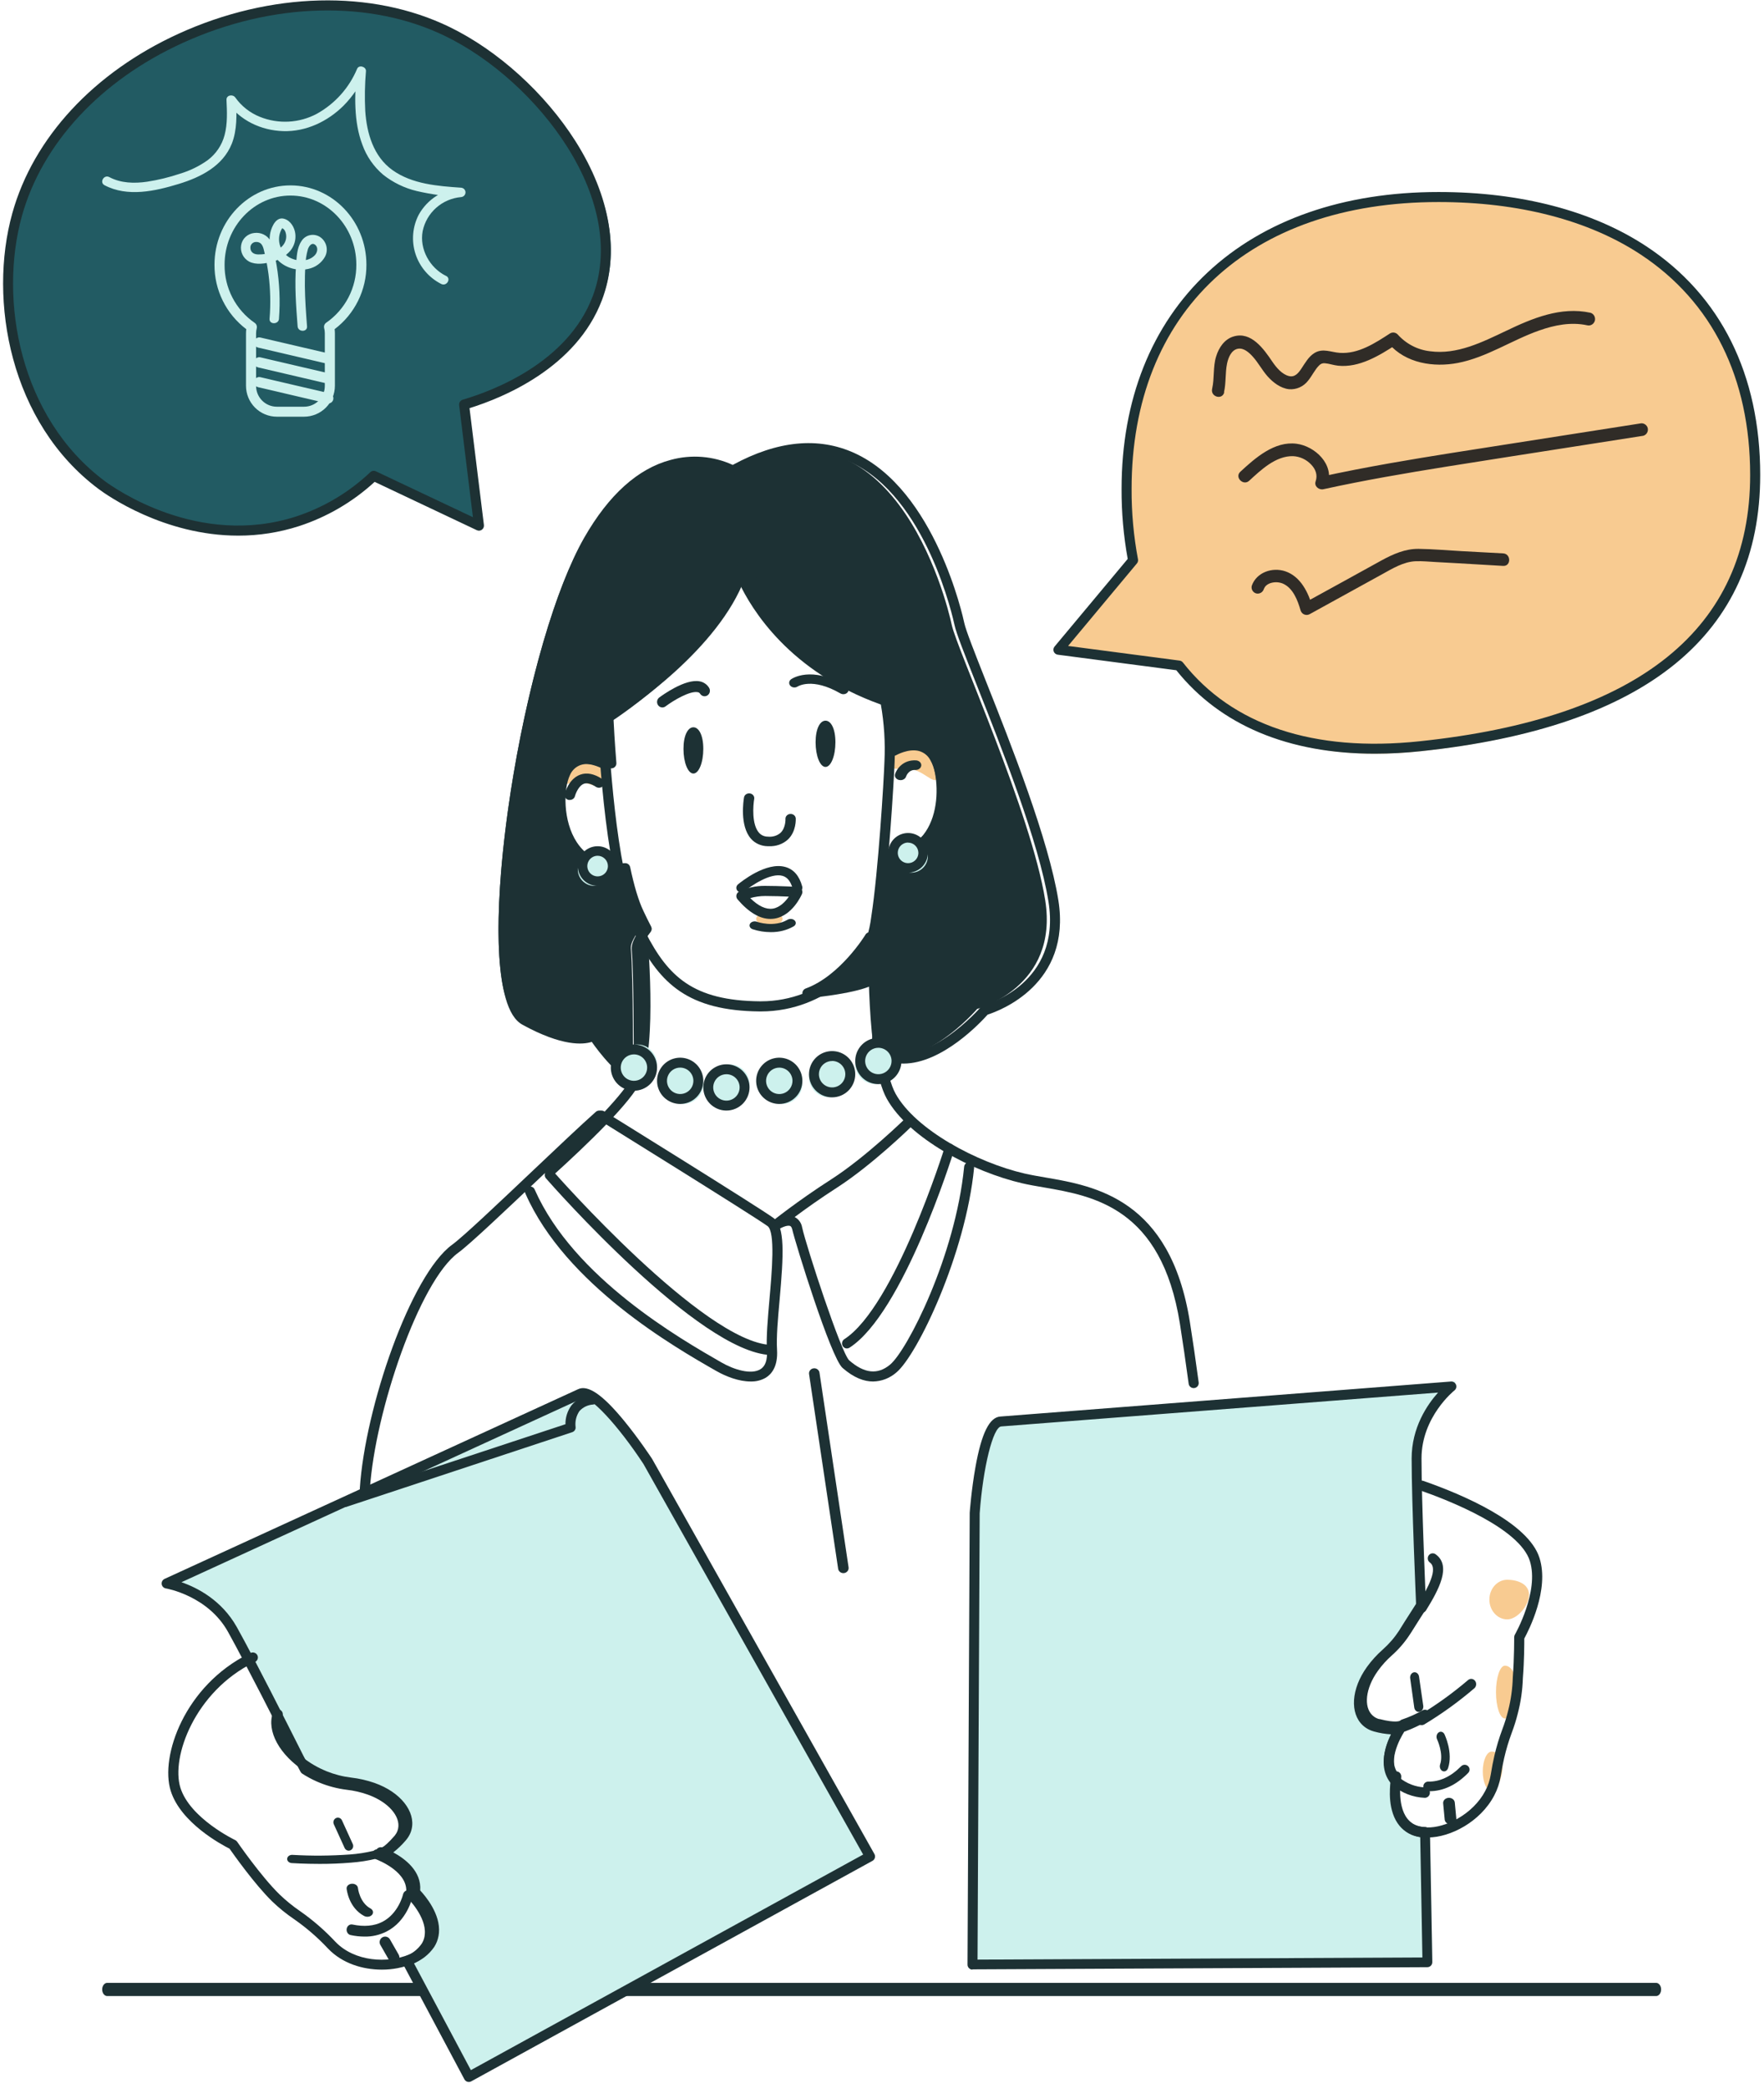 <?xml version="1.0" encoding="UTF-8"?> <svg xmlns="http://www.w3.org/2000/svg" width="284" height="336" viewBox="0 0 284 336" fill="none"><path d="M244.039 271.283C244.024 272.724 243.745 274.145 243.221 275.451C242.93 276.128 242.6 276.568 242.291 276.568C241.495 276.568 240.849 274.666 240.849 272.322C240.849 269.977 241.495 268.06 242.291 268.06C242.892 268.06 243.586 268.556 243.888 269.825C243.995 270.301 244.045 270.791 244.039 271.283Z" fill="#F8CB91"></path><path d="M266.628 321.234H17.261C17.047 321.234 16.841 321.122 16.689 320.923C16.538 320.723 16.452 320.453 16.452 320.171C16.452 319.889 16.538 319.618 16.689 319.419C16.841 319.219 17.047 319.107 17.261 319.107H266.628C266.842 319.107 267.048 319.219 267.2 319.419C267.351 319.618 267.437 319.889 267.437 320.171C267.437 320.453 267.351 320.723 267.2 320.923C267.048 321.122 266.842 321.234 266.628 321.234Z" fill="#1D3134"></path><path d="M228.8 234.014C228.8 241.252 229.508 257.321 229.508 257.321V257.775C228.662 259.131 227.736 260.524 226.914 261.86L226.655 262.265C225.869 263.465 224.926 264.554 223.851 265.504C222.946 266.304 222.132 267.203 221.424 268.184C221.27 268.394 221.124 268.589 220.991 268.819C218.814 272.257 219.053 275.52 220.991 276.876C221.309 277.098 221.662 277.265 222.035 277.37L222.148 277.402C225.272 278.212 226.093 277.67 226.279 277.471C225.838 278.111 222.67 282.925 225.47 285.872C225.47 285.872 224.568 290.423 226.684 292.937C226.765 293.036 226.851 293.131 226.943 293.22C227.322 293.605 227.773 293.913 228.27 294.127C228.883 294.384 229.539 294.521 230.204 294.532L230.584 315.564L156.833 315.917L157.185 242.827C157.185 242.827 158.245 228.171 161.421 227.997L234.468 222.329C234.468 222.329 228.8 226.775 228.8 234.014Z" fill="#CDF1ED"></path><path d="M156.574 316.98C156.468 316.98 156.363 316.959 156.265 316.919C156.167 316.878 156.078 316.818 156.003 316.743C155.927 316.668 155.868 316.579 155.828 316.481C155.788 316.383 155.768 316.277 155.77 316.171L156.12 243.511V243.458C156.12 243.422 156.393 239.731 157.052 236.065C158.024 230.639 159.306 228.067 161.07 227.967L233.601 222.332C233.773 222.318 233.945 222.36 234.091 222.452C234.238 222.544 234.351 222.681 234.413 222.842C234.476 223.004 234.485 223.181 234.439 223.348C234.394 223.515 234.295 223.662 234.159 223.769C234.107 223.809 228.859 228.015 228.859 234.716C228.859 241.812 229.554 257.694 229.558 257.851V258.326C229.559 258.481 229.516 258.634 229.433 258.765C229.031 259.385 228.63 260.008 228.228 260.632C227.754 261.369 227.283 262.105 226.841 262.822L226.576 263.224C225.755 264.483 224.77 265.625 223.647 266.621C222.788 267.377 222.015 268.226 221.344 269.153C221.199 269.354 221.063 269.555 220.942 269.745C219.15 272.586 219.058 275.496 220.725 276.663C220.97 276.834 221.242 276.962 221.529 277.042H221.565H221.621C224.318 277.738 224.961 277.319 224.965 277.315C225.104 277.173 225.292 277.087 225.491 277.075C225.69 277.063 225.886 277.126 226.042 277.251C226.202 277.381 226.306 277.567 226.333 277.771C226.36 277.976 226.307 278.183 226.186 278.35C225.849 278.841 222.972 283.212 225.306 285.687C225.395 285.781 225.46 285.894 225.496 286.018C225.531 286.142 225.537 286.273 225.511 286.399C225.511 286.44 224.708 290.581 226.528 292.751C226.588 292.826 226.654 292.898 226.725 292.964C227.034 293.282 227.403 293.537 227.81 293.713C228.32 293.925 228.865 294.039 229.417 294.047C229.63 294.047 229.835 294.131 229.986 294.282C230.136 294.433 230.221 294.638 230.221 294.852L230.599 315.781C230.599 315.994 230.514 316.199 230.363 316.35C230.213 316.501 230.008 316.586 229.795 316.586L156.545 316.936L156.574 316.98ZM157.727 243.547L157.381 315.366L229.003 315.024L228.654 295.657C228.155 295.586 227.667 295.451 227.203 295.254C226.616 294.997 226.083 294.631 225.632 294.175C225.526 294.071 225.425 293.961 225.33 293.845C223.385 291.515 223.723 287.78 223.904 286.552C221.975 284.174 222.984 281.046 223.952 279.114C223.047 279.061 222.15 278.913 221.276 278.672C221.22 278.66 221.164 278.644 221.111 278.623C220.66 278.495 220.234 278.292 219.849 278.024C217.438 276.341 217.358 272.518 219.632 268.923C219.774 268.698 219.927 268.473 220.09 268.247C220.831 267.226 221.683 266.291 222.63 265.458C223.644 264.557 224.533 263.524 225.274 262.387C225.359 262.258 225.439 262.13 225.519 261.985C225.965 261.26 226.444 260.516 226.922 259.771C227.275 259.22 227.629 258.668 227.975 258.121V257.908C227.975 257.767 227.271 241.852 227.271 234.72C227.271 229.742 229.771 226.071 231.523 224.111L161.199 229.561C159.873 229.649 158.261 236.173 157.727 243.547Z" fill="#1D3134"></path><path d="M139.818 298.683L75.511 333.996L65.62 315.443C66.844 314.981 67.899 314.158 68.643 313.082C68.928 312.626 69.122 312.12 69.215 311.591C69.24 311.466 69.258 311.34 69.267 311.213C69.565 307.972 66.252 304.779 66.252 304.779C66.88 300.79 61.566 298.647 60.841 298.373C61.106 298.43 62.081 298.405 64.182 295.961C64.21 295.932 64.235 295.9 64.259 295.872C64.504 295.574 64.698 295.239 64.835 294.879C65.64 292.675 64.005 289.873 60.277 288.296C60.052 288.2 59.81 288.107 59.565 288.019C58.428 287.621 57.251 287.351 56.054 287.215C54.634 287.042 53.244 286.681 51.919 286.141C51.766 286.081 51.621 286.016 51.477 285.952C50.707 285.61 49.967 285.207 49.262 284.746L48.276 282.896C48.276 282.896 43.876 274.106 40.292 267.286C39.31 265.408 38.384 263.667 37.631 262.328C34.133 256.043 27.087 254.937 27.087 254.937L93.342 224.566C96.189 223.183 104.192 235.391 104.192 235.391L139.818 298.683Z" fill="#CDF1ED"></path><path d="M75.48 335.06C75.402 335.059 75.325 335.049 75.25 335.027C75.146 334.996 75.049 334.944 74.966 334.875C74.883 334.805 74.814 334.72 74.764 334.623L64.829 315.981C64.776 315.882 64.745 315.773 64.737 315.661C64.729 315.549 64.745 315.436 64.783 315.33C64.821 315.225 64.88 315.128 64.958 315.047C65.035 314.965 65.129 314.901 65.233 314.858C66.309 314.458 67.239 313.741 67.898 312.801C68.128 312.431 68.285 312.019 68.359 311.589V311.545C68.376 311.455 68.386 311.365 68.391 311.274C68.654 308.446 65.637 305.472 65.605 305.44C65.513 305.35 65.443 305.239 65.402 305.117C65.362 304.994 65.351 304.864 65.37 304.737C65.904 301.343 61.007 299.395 60.449 299.181C60.257 299.11 60.099 298.969 60.007 298.787C59.915 298.604 59.895 298.393 59.953 298.197C60.01 298 60.14 297.833 60.316 297.728C60.493 297.624 60.702 297.59 60.902 297.634C60.882 297.634 61.654 297.602 63.478 295.492L63.518 295.452L63.555 295.408C63.738 295.178 63.886 294.922 63.991 294.648C64.699 292.729 62.96 290.381 59.855 289.064C59.636 288.971 59.41 288.886 59.179 288.802C58.095 288.421 56.972 288.163 55.831 288.034C54.333 287.85 52.865 287.468 51.467 286.899C51.318 286.842 51.168 286.773 51.014 286.709C50.199 286.35 49.413 285.927 48.665 285.444C48.549 285.37 48.454 285.267 48.39 285.145L47.399 283.287C47.347 283.182 42.951 274.365 39.38 267.598C38.393 265.711 37.471 263.998 36.715 262.632C33.464 256.79 26.779 255.638 26.71 255.63C26.538 255.604 26.379 255.523 26.256 255.398C26.134 255.274 26.055 255.114 26.031 254.941C26.008 254.768 26.041 254.593 26.125 254.44C26.209 254.288 26.341 254.167 26.5 254.095L93.051 223.578C94.649 222.806 97.03 224.435 100.537 228.722C102.902 231.61 104.944 234.717 104.965 234.75L104.993 234.794L140.778 298.373C140.83 298.466 140.863 298.569 140.876 298.675C140.888 298.781 140.879 298.888 140.85 298.99C140.821 299.093 140.771 299.189 140.705 299.272C140.638 299.355 140.556 299.425 140.462 299.476L75.868 334.959C75.75 335.025 75.616 335.06 75.48 335.06ZM66.656 315.977L75.808 333.153L138.966 298.458L103.598 235.61C99.525 229.404 94.932 224.467 93.743 225.041L29.214 254.632C31.709 255.493 35.684 257.493 38.135 261.865C38.899 263.238 39.829 264.968 40.82 266.862C44.378 273.642 48.802 282.474 48.847 282.563L49.724 284.216C50.346 284.601 50.993 284.942 51.661 285.238C51.811 285.303 51.941 285.363 52.066 285.416C53.333 285.932 54.663 286.279 56.021 286.446C57.282 286.591 58.523 286.877 59.721 287.299C59.984 287.392 60.243 287.493 60.481 287.594C64.412 289.258 66.523 292.47 65.5 295.234C65.33 295.674 65.09 296.083 64.788 296.446L64.687 296.567C64.1 297.265 63.443 297.9 62.726 298.462C64.63 299.505 67.251 301.509 67.012 304.575C67.865 305.492 70.28 308.381 70.001 311.416C69.988 311.572 69.966 311.727 69.936 311.88C69.825 312.505 69.594 313.104 69.257 313.642C68.611 314.635 67.714 315.441 66.656 315.977Z" fill="#1D3134"></path><path d="M123.865 148.949C125.04 148.949 125.992 148.472 125.992 147.885C125.992 147.298 125.04 146.822 123.865 146.822C122.69 146.822 121.738 147.298 121.738 147.885C121.738 148.472 122.69 148.949 123.865 148.949Z" fill="#F8CB91"></path><path d="M97.278 125.469C97.278 127.774 95.375 125.884 93.024 125.884C90.673 125.884 88.77 127.778 88.77 125.469C88.77 124.363 89.218 123.302 90.016 122.519C90.814 121.737 91.895 121.298 93.024 121.298C94.152 121.298 95.234 121.737 96.032 122.519C96.829 123.302 97.278 124.363 97.278 125.469Z" fill="#F8CB91"></path><path d="M151.323 124.608C150.692 126.837 149.373 124.5 147.106 123.875C144.838 123.25 142.477 124.583 143.113 122.354C143.25 121.809 143.497 121.298 143.839 120.849C144.181 120.4 144.612 120.023 145.105 119.741C145.597 119.459 146.143 119.276 146.709 119.205C147.275 119.133 147.849 119.174 148.399 119.325C148.948 119.476 149.461 119.734 149.908 120.083C150.354 120.432 150.724 120.866 150.997 121.359C151.27 121.851 151.439 122.393 151.495 122.951C151.551 123.509 151.493 124.073 151.323 124.608Z" fill="#F8CB91"></path><path d="M123.811 136.182H123.57C123.059 136.174 122.556 136.062 122.096 135.855C121.636 135.648 121.23 135.351 120.907 134.983C119.053 132.881 119.708 128.784 119.787 128.323C119.805 128.223 119.844 128.128 119.901 128.042C119.959 127.956 120.034 127.882 120.123 127.823C120.211 127.764 120.311 127.722 120.418 127.699C120.524 127.676 120.634 127.673 120.741 127.689C120.849 127.705 120.952 127.741 121.045 127.794C121.137 127.848 121.218 127.917 121.281 128C121.345 128.082 121.39 128.175 121.415 128.273C121.44 128.371 121.443 128.473 121.426 128.573C121.243 129.634 121.011 132.681 122.193 134.011C122.365 134.211 122.584 134.372 122.834 134.482C123.083 134.592 123.356 134.648 123.633 134.645C123.997 134.685 124.367 134.651 124.716 134.546C125.066 134.442 125.387 134.268 125.657 134.038C126.52 133.223 126.458 131.82 126.458 131.805C126.445 131.601 126.52 131.401 126.667 131.249C126.813 131.096 127.019 131.004 127.24 130.992C127.46 130.98 127.676 131.05 127.84 131.186C128.005 131.322 128.104 131.513 128.117 131.717C128.117 131.801 128.229 133.807 126.843 135.114C126.444 135.475 125.969 135.757 125.447 135.941C124.925 136.124 124.369 136.207 123.811 136.182Z" fill="#1D3134"></path><path d="M124.104 150.012C123.093 150.011 122.092 149.851 121.159 149.54C120.959 149.467 120.804 149.335 120.727 149.171C120.65 149.007 120.658 148.825 120.749 148.666C120.84 148.507 121.007 148.383 121.213 148.322C121.419 148.26 121.647 148.267 121.847 148.339C121.963 148.382 124.584 149.293 126.779 148.026C126.867 147.971 126.967 147.931 127.075 147.908C127.183 147.885 127.295 147.879 127.406 147.891C127.516 147.904 127.623 147.934 127.718 147.98C127.814 148.026 127.897 148.086 127.962 148.158C128.028 148.23 128.074 148.312 128.099 148.399C128.123 148.486 128.126 148.576 128.106 148.663C128.086 148.75 128.044 148.834 127.982 148.908C127.921 148.982 127.841 149.046 127.748 149.095C126.688 149.703 125.41 150.025 124.104 150.012Z" fill="#1D3134"></path><path d="M142.773 138.314C142.553 138.314 142.342 138.23 142.187 138.081C142.032 137.932 141.944 137.73 141.944 137.519C141.944 137.308 142.032 137.106 142.187 136.957C142.342 136.808 142.553 136.725 142.773 136.725C145.864 136.693 148.13 135.533 149.502 133.285C151.574 129.869 151.085 124.63 149.804 122.374C149.624 122.013 149.367 121.691 149.05 121.43C148.732 121.17 148.361 120.976 147.961 120.861C146.258 120.416 144.298 121.524 144.277 121.536C144.089 121.645 143.863 121.677 143.65 121.626C143.436 121.575 143.253 121.445 143.14 121.264C143.027 121.084 142.993 120.867 143.046 120.663C143.099 120.458 143.235 120.283 143.424 120.174C143.527 120.114 145.997 118.708 148.396 119.328C149.015 119.495 149.592 119.785 150.087 120.179C150.582 120.573 150.986 121.063 151.271 121.616C152.709 124.142 153.422 130.04 150.944 134.087C149.286 136.812 146.465 138.274 142.802 138.314H142.773Z" fill="#1D3134"></path><path d="M99.166 140.44C95.609 140.44 92.769 139.024 90.93 136.324C88.148 132.239 88.428 126.537 89.679 123.986C89.936 123.413 90.314 122.898 90.79 122.475C91.265 122.052 91.827 121.729 92.44 121.527C94.808 120.783 97.365 122.082 97.473 122.139C97.578 122.184 97.671 122.249 97.748 122.331C97.825 122.413 97.884 122.508 97.921 122.613C97.958 122.717 97.972 122.828 97.963 122.938C97.954 123.048 97.921 123.155 97.867 123.252C97.814 123.35 97.74 123.435 97.65 123.504C97.56 123.572 97.457 123.622 97.347 123.651C97.236 123.679 97.121 123.685 97.008 123.669C96.894 123.653 96.786 123.614 96.689 123.555C96.668 123.555 94.637 122.525 92.936 123.06C92.54 123.194 92.178 123.406 91.872 123.683C91.567 123.961 91.326 124.297 91.163 124.67C90.071 126.863 89.971 132.018 92.294 135.422C93.908 137.793 96.364 138.935 99.6 138.807C99.821 138.798 100.037 138.875 100.2 139.02C100.362 139.165 100.459 139.366 100.468 139.579C100.476 139.793 100.397 140.001 100.247 140.158C100.097 140.315 99.888 140.408 99.667 140.416L99.166 140.44Z" fill="#1D3134"></path><path d="M192.186 223.393C191.988 223.395 191.796 223.325 191.646 223.196C191.496 223.067 191.398 222.888 191.372 222.693C190.883 219.094 190.422 215.927 189.962 213.023C186.993 194.354 176.035 192.469 168.035 191.09C166.813 190.879 165.652 190.685 164.589 190.435C156.649 188.606 146.299 183.203 142.751 176.784C139.407 170.738 139.826 151.612 139.842 150.803C139.847 150.588 139.938 150.385 140.094 150.236C140.25 150.088 140.459 150.007 140.675 150.012C140.891 150.017 141.097 150.107 141.246 150.262C141.395 150.417 141.477 150.625 141.472 150.839C141.472 151.033 141.064 170.338 144.181 176.004C147.378 181.792 157.256 187.086 164.955 188.861C165.974 189.096 167.11 189.29 168.312 189.496C176.32 190.875 188.422 192.954 191.571 212.768C192.035 215.688 192.496 218.863 192.985 222.475C193.014 222.687 192.957 222.902 192.826 223.073C192.695 223.243 192.502 223.356 192.288 223.385L192.186 223.393Z" fill="#1D3134"></path><path d="M88.502 189.361C88.341 189.361 88.184 189.313 88.051 189.221C87.919 189.13 87.817 189 87.759 188.848C87.701 188.697 87.691 188.532 87.728 188.374C87.766 188.217 87.851 188.074 87.97 187.966C95.59 181.081 100.611 175.733 101.741 173.304C104.244 167.937 102.602 150.005 102.582 149.825C102.573 149.72 102.584 149.614 102.614 149.514C102.645 149.413 102.696 149.319 102.763 149.238C102.829 149.157 102.912 149.09 103.004 149.041C103.097 148.992 103.198 148.962 103.302 148.952C103.406 148.942 103.511 148.953 103.611 148.984C103.711 149.016 103.804 149.066 103.884 149.134C103.965 149.201 104.031 149.284 104.08 149.377C104.129 149.47 104.159 149.572 104.169 149.677C104.24 150.433 105.866 168.224 103.185 173.983C101.599 177.388 94.614 184.114 89.033 189.169C88.885 189.297 88.696 189.365 88.502 189.361Z" fill="#1D3134"></path><path d="M120.834 222.327C119.002 222.327 116.941 221.561 115.305 220.627C108.678 216.842 91.078 206.786 84.603 192.107C84.553 192.009 84.524 191.902 84.517 191.793C84.511 191.684 84.527 191.575 84.564 191.472C84.602 191.369 84.661 191.275 84.736 191.195C84.812 191.115 84.904 191.052 85.005 191.008C85.107 190.964 85.216 190.941 85.327 190.94C85.438 190.94 85.547 190.961 85.65 191.004C85.752 191.046 85.844 191.109 85.921 191.188C85.997 191.267 86.057 191.36 86.096 191.463C92.36 205.658 109.625 215.521 116.125 219.25C118.21 220.458 120.965 221.263 122.417 220.357C123.234 219.874 123.568 218.851 123.474 217.317C123.344 215.223 123.609 212.251 123.882 209.101C124.27 204.772 124.849 198.228 123.568 197.314C121.038 195.498 96.636 180.368 96.404 180.215C96.313 180.159 96.234 180.085 96.172 179.999C96.11 179.912 96.066 179.815 96.042 179.712C96.018 179.608 96.015 179.502 96.033 179.397C96.051 179.293 96.089 179.193 96.147 179.103C96.204 179.014 96.278 178.936 96.365 178.875C96.453 178.814 96.552 178.77 96.656 178.746C96.761 178.723 96.869 178.72 96.975 178.737C97.081 178.755 97.182 178.793 97.273 178.85C98.281 179.474 121.956 194.153 124.527 196.013C126.42 197.37 126.159 201.917 125.511 209.242C125.233 212.327 124.976 215.243 125.102 217.216C125.27 219.922 124.201 221.163 123.278 221.726C122.537 222.148 121.69 222.356 120.834 222.327Z" fill="#1D3134"></path><path d="M140.547 222.329C139.132 222.329 137.487 221.75 135.651 220.149C133.742 218.478 128.031 199.975 127.554 197.876C127.445 197.398 127.265 197.324 127.205 197.3C126.72 197.108 125.669 197.606 125.111 197.998C124.941 198.114 124.733 198.159 124.531 198.123C124.328 198.087 124.147 197.974 124.025 197.807C123.902 197.64 123.847 197.431 123.871 197.223C123.895 197.016 123.996 196.825 124.153 196.691C124.193 196.659 128.28 193.347 133.898 189.749C139.412 186.196 145.697 180.054 145.761 179.993C145.916 179.854 146.118 179.782 146.324 179.791C146.53 179.799 146.725 179.889 146.868 180.04C147.011 180.192 147.092 180.394 147.092 180.604C147.093 180.814 147.014 181.017 146.872 181.169C146.611 181.422 140.411 187.487 134.756 191.129C132.005 192.902 129.627 194.601 127.939 195.862C128.255 196.025 128.529 196.261 128.738 196.552C128.947 196.843 129.085 197.181 129.142 197.537C129.848 200.702 135.414 217.719 136.721 218.928C139.148 221.047 141.301 221.276 143.298 219.618C146.062 217.327 153.814 202.147 155.225 187.764C155.247 187.548 155.352 187.349 155.517 187.211C155.682 187.073 155.895 187.008 156.108 187.029C156.32 187.051 156.516 187.158 156.651 187.326C156.787 187.495 156.851 187.711 156.829 187.928C155.458 201.874 147.686 218.078 144.317 220.872C143.268 221.793 141.933 222.309 140.547 222.329Z" fill="#1D3134"></path><path d="M124.103 218.071H124.07C112.514 217.594 88.949 190.833 87.948 189.692C87.869 189.614 87.806 189.519 87.765 189.416C87.723 189.312 87.703 189.2 87.707 189.088C87.71 188.976 87.736 188.866 87.784 188.765C87.832 188.664 87.9 188.574 87.984 188.5C88.068 188.426 88.166 188.37 88.272 188.336C88.379 188.302 88.491 188.29 88.602 188.302C88.714 188.313 88.821 188.347 88.919 188.402C89.016 188.457 89.101 188.532 89.169 188.621C89.409 188.894 113.27 215.993 124.131 216.446C124.347 216.45 124.552 216.54 124.702 216.696C124.851 216.852 124.933 217.061 124.928 217.277C124.924 217.493 124.834 217.698 124.679 217.848C124.523 217.998 124.314 218.08 124.099 218.075L124.103 218.071Z" fill="#1D3134"></path><path d="M136.353 217.012C136.181 217.013 136.015 216.956 135.878 216.85C135.741 216.744 135.641 216.596 135.594 216.427C135.547 216.257 135.555 216.077 135.616 215.913C135.678 215.749 135.79 215.61 135.936 215.517C144.069 210.265 152.025 184.863 152.104 184.609C152.167 184.404 152.306 184.234 152.492 184.135C152.677 184.036 152.894 184.017 153.093 184.081C153.292 184.146 153.458 184.29 153.554 184.48C153.651 184.671 153.669 184.893 153.606 185.097C153.272 186.168 145.39 211.336 136.769 216.887C136.645 216.968 136.5 217.011 136.353 217.012Z" fill="#1D3134"></path><path d="M134.5 119.457C134.5 121.648 133.783 123.425 132.905 123.425C132.026 123.425 131.31 121.648 131.31 119.457C131.31 117.266 132.022 115.98 132.905 115.98C133.788 115.98 134.5 117.266 134.5 119.457Z" fill="#1D3134"></path><path d="M113.23 120.52C113.23 122.711 112.513 124.488 111.635 124.488C110.756 124.488 110.04 122.711 110.04 120.52C110.04 118.329 110.752 117.044 111.635 117.044C112.518 117.044 113.23 118.329 113.23 120.52Z" fill="#1D3134"></path><path d="M58.733 240.408H58.68C58.468 240.394 58.27 240.297 58.129 240.137C57.988 239.978 57.917 239.77 57.93 239.558C58.761 226.539 66.121 205.172 72.799 200.313C74.557 199.038 80.295 193.597 85.848 188.336C89.808 184.583 93.546 181.043 95.93 178.93C96.09 178.788 96.301 178.715 96.515 178.727C96.73 178.74 96.93 178.836 97.073 178.996C97.216 179.155 97.289 179.365 97.276 179.578C97.264 179.791 97.167 179.991 97.007 180.133C94.656 182.23 90.925 185.746 86.973 189.507C81.384 194.804 75.605 200.281 73.766 201.616C67.516 206.159 60.346 227.245 59.551 239.667C59.536 239.871 59.443 240.062 59.29 240.199C59.138 240.337 58.939 240.412 58.733 240.408Z" fill="#1D3134"></path><path d="M122.502 162.774H122.308C110.797 162.668 106.312 158.304 102.456 150.786C102.053 150.018 101.649 149.161 101.168 148.165C97.196 139.701 96.255 117.041 96.215 116.062C96.211 115.916 96.247 115.772 96.318 115.645C96.389 115.517 96.493 115.412 96.618 115.339C96.8 115.225 114.944 103.798 118.077 91.075C118.119 90.902 118.216 90.749 118.353 90.637C118.49 90.526 118.659 90.463 118.836 90.457C119.012 90.451 119.185 90.504 119.328 90.607C119.472 90.71 119.578 90.857 119.631 91.026C119.676 91.172 124.415 105.558 142.805 111.994C142.933 112.039 143.048 112.115 143.139 112.216C143.23 112.317 143.294 112.439 143.326 112.571C143.363 112.734 144.267 116.607 144.033 122.605C143.912 125.693 143.04 140.383 141.893 147.763C141.736 149.036 141.466 150.293 141.086 151.518C139.987 154.427 133.358 162.774 122.502 162.774ZM97.874 116.477C98.031 119.805 99.126 139.948 102.654 147.466C103.11 148.441 103.522 149.283 103.914 150.034C107.576 157.166 111.585 161.047 122.348 161.144H122.502C132.506 161.144 138.566 153.586 139.535 150.961C139.883 149.84 140.131 148.689 140.274 147.523C141.409 140.208 142.293 125.62 142.394 122.552C142.542 119.484 142.349 116.409 141.816 113.384C127.096 108.101 120.996 98.085 118.941 93.683C114.718 105.163 100.506 114.766 97.874 116.477Z" fill="#1D3134"></path><path d="M168.277 144.884C166.037 130.852 154.038 104.417 153.224 100.551C152.411 96.686 143.513 61.139 116.941 75.981C116.941 75.981 104.406 68.645 93.829 87.147C83.252 105.649 75.518 159.525 83.654 163.999C91.791 168.472 94.65 166.439 94.65 166.439C94.65 166.439 98.57 172.45 101.901 173.409C101.901 173.409 101.977 157.302 101.57 152.611C101.506 151.862 102.094 150.731 103.182 149.366C102.751 148.54 102.332 147.683 101.913 146.793C101.055 144.981 100.342 142.468 99.75 139.646L99.081 139.682C89.132 140.085 88.29 128.303 90.175 124.381C92.061 120.459 96.62 122.891 96.62 122.891L97.551 122.839C97.192 118.458 97.067 115.313 97.067 115.313C97.067 115.313 115.596 103.857 118.818 90.779C118.818 90.779 123.458 105.476 142.442 112.071C142.987 114.807 143.228 117.594 143.159 120.382C143.598 120.133 147.642 117.966 149.603 121.566C151.69 125.383 152.02 137.189 142.071 137.302C141.765 140.753 141.402 144.115 141.008 146.628C141.612 157.097 140.238 168.875 140.238 168.875C147.561 173.755 157.325 162.368 157.325 162.368C157.325 162.368 170.512 158.929 168.277 144.884Z" fill="#1D3134"></path><path d="M102.848 174.472C102.773 174.473 102.698 174.463 102.625 174.444C99.636 173.582 96.381 169.252 95.275 167.674C93.878 168.123 90.509 168.423 84.127 164.918C82.912 164.254 82.025 162.834 81.389 160.572C77.34 146.271 84.811 102.705 94.044 86.555C98.001 79.636 102.694 75.407 107.991 74.011C111.308 73.099 114.842 73.386 117.969 74.82C125.161 70.911 131.737 70.268 137.544 72.902C150.596 78.839 155.07 99.407 155.252 100.278C155.5 101.443 156.917 105.032 158.715 109.585C162.764 119.77 168.839 135.163 170.394 144.879C172.552 158.431 160.881 162.684 159.006 163.287C157.901 164.526 151.693 171.166 145.449 171.166C143.831 171.168 142.25 170.682 140.913 169.77C140.788 169.687 140.689 169.572 140.626 169.436C140.563 169.3 140.539 169.15 140.557 169.001C140.557 168.884 141.926 157.092 141.33 146.785C141.322 146.729 141.322 146.672 141.33 146.615C141.683 144.353 142.039 141.217 142.391 137.308C142.408 137.115 142.494 136.935 142.633 136.799C142.772 136.664 142.955 136.583 143.149 136.572H143.205C146.226 136.539 148.441 135.358 149.782 133.067C151.806 129.587 151.329 124.25 150.077 121.951C149.904 121.586 149.656 121.262 149.35 120.998C149.044 120.734 148.686 120.536 148.299 120.418C146.72 119.968 144.902 120.964 144.704 121.081C144.58 121.153 144.439 121.19 144.296 121.19C144.153 121.189 144.012 121.151 143.889 121.078C143.765 121.006 143.663 120.902 143.593 120.778C143.523 120.653 143.487 120.512 143.489 120.369C143.536 117.779 143.332 115.19 142.877 112.64C128.113 107.379 121.994 97.404 119.933 93.022C115.689 104.45 101.435 114.012 98.774 115.715C98.823 116.751 98.964 119.41 99.236 122.781C99.244 122.889 99.231 122.997 99.198 123.1C99.164 123.203 99.109 123.298 99.038 123.38C98.967 123.461 98.879 123.527 98.782 123.575C98.684 123.622 98.579 123.649 98.47 123.655L97.535 123.707C97.387 123.711 97.241 123.678 97.11 123.61C97.11 123.61 95.121 122.574 93.485 123.113C93.101 123.247 92.749 123.46 92.453 123.739C92.156 124.018 91.922 124.356 91.764 124.731C90.703 126.937 90.606 132.12 92.862 135.544C94.429 137.927 96.818 139.072 99.956 138.947L100.617 138.911C100.81 138.9 101.001 138.959 101.155 139.077C101.309 139.195 101.415 139.364 101.455 139.554C102.091 142.577 102.799 144.936 103.569 146.559C104.026 147.53 104.439 148.367 104.832 149.116C104.904 149.255 104.934 149.411 104.918 149.566C104.903 149.721 104.844 149.868 104.747 149.99C103.35 151.759 103.293 152.499 103.305 152.681C103.71 157.363 103.646 172.995 103.642 173.655C103.642 173.869 103.556 174.075 103.404 174.227C103.252 174.379 103.046 174.464 102.832 174.464L102.848 174.472ZM95.559 165.845C95.611 165.841 95.664 165.841 95.717 165.845C95.823 165.867 95.923 165.91 96.012 165.972C96.101 166.034 96.177 166.113 96.235 166.205C97.146 167.601 99.73 171.061 102.034 172.412C102.034 168.536 102.034 156.675 101.702 152.823C101.625 151.949 102.107 150.828 103.164 149.403C102.836 148.756 102.487 148.048 102.111 147.251C101.176 145.102 100.473 142.859 100.013 140.562C96.312 140.699 93.376 139.275 91.509 136.43C88.808 132.323 89.079 126.589 90.294 124.023C90.544 123.447 90.912 122.929 91.373 122.504C91.835 122.078 92.38 121.753 92.975 121.551C94.818 120.952 96.778 121.672 97.539 122.008C97.239 118.099 97.134 115.327 97.134 115.295C97.13 115.149 97.166 115.006 97.237 114.879C97.309 114.752 97.413 114.647 97.539 114.574C97.721 114.461 115.92 103.082 119.062 90.412C119.104 90.24 119.202 90.088 119.339 89.976C119.476 89.865 119.646 89.802 119.823 89.797C120 89.791 120.173 89.844 120.317 89.946C120.462 90.048 120.568 90.195 120.621 90.363C120.666 90.509 125.42 104.834 143.865 111.244C143.994 111.288 144.109 111.364 144.2 111.464C144.291 111.565 144.356 111.687 144.388 111.818C144.877 114.216 145.125 116.656 145.129 119.102C146.287 118.639 147.56 118.546 148.773 118.835C149.368 119.012 149.919 119.309 150.393 119.708C150.868 120.107 151.255 120.599 151.531 121.154C152.936 123.728 153.633 129.737 151.211 133.86C149.697 136.45 147.202 137.907 143.975 138.138C143.643 141.723 143.306 144.612 142.974 146.773C143.497 155.971 142.501 166.278 142.25 168.673C148.903 172.441 157.86 162.134 157.949 162.025C158.056 161.901 158.197 161.812 158.354 161.77C158.865 161.636 170.908 158.294 168.802 145.106C167.28 135.568 161.226 120.272 157.217 110.151C155.321 105.356 153.949 101.892 153.677 100.593C153.499 99.751 149.198 79.955 136.88 74.355C131.474 71.899 125.25 72.595 118.386 76.423C118.263 76.494 118.123 76.531 117.981 76.531C117.839 76.531 117.699 76.494 117.576 76.423C114.72 75.02 111.448 74.71 108.379 75.553C103.52 76.864 99.179 80.813 95.453 87.349C86.569 102.88 79.089 146.429 82.953 160.123C83.451 161.891 84.127 163.057 84.912 163.486C92.368 167.593 95.073 165.974 95.101 165.974C95.234 165.878 95.394 165.827 95.559 165.829V165.845Z" fill="#1D3134"></path><path d="M95.683 142.567C97.151 142.567 98.341 141.377 98.341 139.909C98.341 138.44 97.151 137.25 95.683 137.25C94.214 137.25 93.024 138.44 93.024 139.909C93.024 141.377 94.214 142.567 95.683 142.567Z" fill="#CDF1ED"></path><path d="M96.218 142.567C95.587 142.568 94.969 142.382 94.444 142.031C93.919 141.681 93.51 141.183 93.267 140.6C93.026 140.017 92.962 139.375 93.085 138.756C93.208 138.136 93.512 137.567 93.958 137.121C94.405 136.675 94.974 136.371 95.593 136.248C96.212 136.125 96.854 136.188 97.437 136.43C98.02 136.672 98.519 137.082 98.869 137.607C99.219 138.132 99.406 138.749 99.405 139.381C99.404 140.226 99.068 141.036 98.47 141.633C97.873 142.23 97.063 142.566 96.218 142.567ZM96.218 137.722C95.89 137.722 95.569 137.818 95.296 138C95.023 138.182 94.809 138.441 94.683 138.744C94.557 139.046 94.524 139.38 94.587 139.702C94.651 140.024 94.809 140.32 95.04 140.552C95.272 140.784 95.568 140.943 95.889 141.007C96.211 141.071 96.545 141.039 96.848 140.913C97.151 140.788 97.411 140.575 97.593 140.303C97.775 140.03 97.873 139.709 97.873 139.381C97.873 138.942 97.699 138.52 97.388 138.209C97.078 137.899 96.657 137.723 96.218 137.722Z" fill="#1D3134"></path><path d="M146.73 140.441C148.198 140.441 149.389 139.25 149.389 137.782C149.389 136.313 148.198 135.123 146.73 135.123C145.262 135.123 144.071 136.313 144.071 137.782C144.071 139.25 145.262 140.441 146.73 140.441Z" fill="#CDF1ED"></path><path d="M146.202 140.441C145.571 140.441 144.954 140.255 144.429 139.905C143.903 139.555 143.494 139.057 143.252 138.474C143.01 137.891 142.946 137.249 143.069 136.63C143.191 136.011 143.495 135.442 143.941 134.995C144.387 134.549 144.955 134.245 145.574 134.121C146.193 133.998 146.835 134.061 147.418 134.302C148.002 134.543 148.5 134.952 148.851 135.477C149.202 136.002 149.389 136.619 149.389 137.25C149.389 138.096 149.053 138.906 148.456 139.505C147.858 140.103 147.048 140.44 146.202 140.441ZM146.202 135.595C145.874 135.595 145.553 135.691 145.279 135.873C145.006 136.055 144.793 136.314 144.667 136.617C144.541 136.921 144.508 137.254 144.572 137.576C144.635 137.899 144.793 138.194 145.026 138.427C145.258 138.659 145.554 138.817 145.876 138.881C146.198 138.944 146.532 138.911 146.835 138.785C147.138 138.659 147.397 138.446 147.579 138.173C147.761 137.9 147.857 137.578 147.857 137.25C147.853 136.814 147.677 136.396 147.367 136.089C147.057 135.781 146.639 135.608 146.202 135.607V135.595Z" fill="#1D3134"></path><path d="M106.639 113.853C106.459 113.852 106.284 113.793 106.138 113.684C105.993 113.574 105.884 113.42 105.828 113.243C105.772 113.065 105.772 112.875 105.826 112.697C105.881 112.52 105.989 112.365 106.134 112.254C106.562 111.94 110.296 109.194 112.642 109.65C112.951 109.704 113.245 109.824 113.506 110.003C113.767 110.181 113.989 110.414 114.158 110.686C114.219 110.784 114.26 110.894 114.28 111.008C114.3 111.123 114.298 111.241 114.274 111.354C114.25 111.468 114.204 111.576 114.14 111.671C114.076 111.767 113.994 111.848 113.899 111.911C113.708 112.038 113.475 112.081 113.253 112.031C113.031 111.98 112.838 111.841 112.715 111.643C112.673 111.574 112.615 111.516 112.548 111.473C112.48 111.43 112.404 111.403 112.325 111.395C111.101 111.151 108.493 112.671 107.14 113.685C106.994 113.794 106.819 113.853 106.639 113.853Z" fill="#1D3134"></path><path d="M135.783 111.726C135.617 111.727 135.455 111.684 135.318 111.603C130.728 108.946 128.439 110.483 128.414 110.483C128.242 110.6 128.025 110.654 127.808 110.633C127.592 110.612 127.393 110.518 127.253 110.371C127.114 110.224 127.043 110.035 127.057 109.843C127.071 109.651 127.169 109.471 127.329 109.341C127.46 109.244 130.542 107.046 136.247 110.353C136.399 110.441 136.514 110.57 136.576 110.721C136.638 110.872 136.644 111.036 136.592 111.19C136.539 111.344 136.433 111.479 136.287 111.575C136.141 111.671 135.964 111.722 135.783 111.722V111.726Z" fill="#1D3134"></path><path d="M124.036 147.885C122.313 147.885 120.537 146.83 118.744 144.74C118.666 144.648 118.608 144.541 118.576 144.424C118.545 144.308 118.539 144.186 118.56 144.068C118.581 143.948 118.629 143.835 118.7 143.737C118.771 143.638 118.863 143.556 118.969 143.498C120.286 142.862 121.734 142.544 123.197 142.569C125.53 142.569 128.383 142.732 128.411 142.736C128.542 142.743 128.669 142.782 128.782 142.849C128.894 142.915 128.989 143.008 129.058 143.119C129.127 143.229 129.169 143.354 129.18 143.484C129.19 143.614 129.17 143.744 129.119 143.864C129.058 144.007 127.593 147.388 124.679 147.836C124.466 147.869 124.251 147.885 124.036 147.885ZM120.783 144.536C122.1 145.828 123.324 146.398 124.429 146.227C125.534 146.056 126.476 145.082 126.999 144.296C125.968 144.251 124.499 144.198 123.197 144.198C122.38 144.196 121.567 144.31 120.783 144.536Z" fill="#1D3134"></path><path d="M119.339 143.631C119.227 143.631 119.117 143.609 119.015 143.566C118.913 143.523 118.822 143.46 118.747 143.381C118.678 143.308 118.625 143.223 118.591 143.13C118.557 143.037 118.543 142.939 118.549 142.841C118.555 142.743 118.582 142.647 118.627 142.559C118.673 142.471 118.737 142.392 118.814 142.327C119.268 141.954 123.341 138.635 126.452 139.529C127.781 139.902 128.688 140.96 129.149 142.644C129.18 142.74 129.189 142.841 129.178 142.94C129.166 143.04 129.133 143.136 129.081 143.223C129.029 143.311 128.958 143.387 128.874 143.448C128.79 143.509 128.694 143.554 128.591 143.579C128.488 143.604 128.381 143.609 128.277 143.594C128.172 143.579 128.071 143.544 127.981 143.492C127.89 143.439 127.812 143.37 127.751 143.289C127.689 143.207 127.646 143.114 127.623 143.016C127.304 141.854 126.772 141.18 125.995 140.956C124.063 140.401 120.912 142.562 119.863 143.441C119.719 143.563 119.532 143.631 119.339 143.631Z" fill="#1D3134"></path><path d="M102.595 174.472C104.357 174.472 105.786 173.044 105.786 171.282C105.786 169.52 104.357 168.091 102.595 168.091C100.833 168.091 99.405 169.52 99.405 171.282C99.405 173.044 100.833 174.472 102.595 174.472Z" fill="#CDF1ED"></path><path d="M102.064 175.536C101.327 175.536 100.608 175.317 99.996 174.908C99.383 174.499 98.906 173.918 98.625 173.238C98.343 172.558 98.269 171.809 98.413 171.087C98.556 170.365 98.911 169.702 99.431 169.182C99.952 168.661 100.615 168.306 101.337 168.163C102.059 168.019 102.808 168.093 103.488 168.375C104.168 168.656 104.749 169.133 105.158 169.746C105.567 170.358 105.786 171.077 105.786 171.814C105.786 172.801 105.394 173.747 104.696 174.446C103.997 175.144 103.051 175.536 102.064 175.536ZM102.064 169.687C101.643 169.687 101.232 169.812 100.882 170.045C100.532 170.279 100.26 170.611 100.099 171C99.938 171.388 99.896 171.816 99.978 172.228C100.06 172.641 100.263 173.02 100.56 173.317C100.857 173.615 101.236 173.817 101.649 173.899C102.061 173.981 102.489 173.939 102.877 173.778C103.266 173.617 103.598 173.345 103.832 172.995C104.065 172.645 104.19 172.234 104.19 171.814C104.19 171.25 103.966 170.709 103.567 170.31C103.168 169.911 102.627 169.687 102.064 169.687Z" fill="#1D3134"></path><path d="M110.04 177.663C111.802 177.663 113.23 176.234 113.23 174.472C113.23 172.71 111.802 171.282 110.04 171.282C108.278 171.282 106.849 172.71 106.849 174.472C106.849 176.234 108.278 177.663 110.04 177.663Z" fill="#CDF1ED"></path><path d="M109.508 177.663C108.772 177.663 108.052 177.444 107.44 177.035C106.828 176.626 106.351 176.045 106.069 175.365C105.787 174.685 105.714 173.936 105.857 173.214C106.001 172.492 106.355 171.829 106.876 171.308C107.396 170.788 108.06 170.433 108.782 170.29C109.504 170.146 110.252 170.22 110.932 170.502C111.612 170.783 112.194 171.26 112.603 171.873C113.012 172.485 113.23 173.204 113.23 173.94C113.229 174.927 112.837 175.874 112.139 176.571C111.441 177.269 110.495 177.662 109.508 177.663ZM109.508 171.814C109.087 171.814 108.676 171.939 108.326 172.172C107.977 172.406 107.704 172.738 107.543 173.127C107.382 173.515 107.34 173.943 107.422 174.355C107.504 174.768 107.707 175.147 108.004 175.444C108.302 175.741 108.681 175.944 109.093 176.026C109.506 176.108 109.933 176.066 110.322 175.905C110.71 175.744 111.042 175.472 111.276 175.122C111.51 174.772 111.634 174.361 111.634 173.94C111.634 173.377 111.41 172.836 111.011 172.437C110.613 172.038 110.072 171.814 109.508 171.814Z" fill="#1D3134"></path><path d="M117.484 177.663C119.246 177.663 120.675 176.234 120.675 174.472C120.675 172.71 119.246 171.282 117.484 171.282C115.722 171.282 114.294 172.71 114.294 174.472C114.294 176.234 115.722 177.663 117.484 177.663Z" fill="#CDF1ED"></path><path d="M116.952 178.726C116.217 178.726 115.498 178.508 114.886 178.1C114.274 177.692 113.797 177.111 113.515 176.432C113.233 175.753 113.158 175.005 113.301 174.284C113.443 173.562 113.796 172.899 114.315 172.378C114.834 171.856 115.496 171.501 116.217 171.355C116.938 171.21 117.685 171.281 118.366 171.561C119.046 171.84 119.629 172.314 120.04 172.924C120.451 173.534 120.672 174.253 120.675 174.988C120.676 175.478 120.58 175.963 120.394 176.416C120.207 176.869 119.933 177.281 119.588 177.628C119.242 177.975 118.831 178.251 118.379 178.439C117.927 178.628 117.442 178.725 116.952 178.726ZM116.952 172.878C116.531 172.878 116.119 173.003 115.769 173.237C115.419 173.471 115.147 173.804 114.986 174.194C114.826 174.583 114.785 175.012 114.868 175.425C114.951 175.838 115.156 176.216 115.455 176.513C115.754 176.81 116.134 177.011 116.547 177.091C116.961 177.172 117.389 177.127 117.777 176.964C118.166 176.801 118.497 176.525 118.728 176.174C118.96 175.822 119.082 175.409 119.079 174.988C119.075 174.427 118.849 173.89 118.45 173.495C118.052 173.099 117.514 172.878 116.952 172.878Z" fill="#1D3134"></path><path d="M125.992 177.663C127.754 177.663 129.182 176.234 129.182 174.472C129.182 172.71 127.754 171.282 125.992 171.282C124.23 171.282 122.802 172.71 122.802 174.472C122.802 176.234 124.23 177.663 125.992 177.663Z" fill="#CDF1ED"></path><path d="M125.46 177.663C124.724 177.663 124.004 177.444 123.392 177.035C122.78 176.626 122.303 176.044 122.021 175.364C121.739 174.684 121.666 173.935 121.81 173.213C121.954 172.491 122.309 171.827 122.83 171.307C123.351 170.787 124.014 170.432 124.737 170.289C125.459 170.146 126.207 170.22 126.887 170.503C127.568 170.785 128.149 171.263 128.557 171.875C128.966 172.488 129.183 173.208 129.182 173.944C129.18 174.931 128.787 175.876 128.09 176.573C127.392 177.27 126.446 177.662 125.46 177.663ZM125.46 171.818C125.04 171.818 124.629 171.943 124.279 172.176C123.929 172.41 123.657 172.742 123.496 173.131C123.335 173.519 123.293 173.947 123.375 174.359C123.457 174.772 123.659 175.151 123.957 175.448C124.254 175.745 124.633 175.948 125.045 176.03C125.458 176.112 125.885 176.07 126.274 175.909C126.663 175.748 126.995 175.476 127.228 175.126C127.462 174.776 127.587 174.365 127.587 173.944C127.587 173.381 127.363 172.84 126.964 172.441C126.565 172.042 126.024 171.818 125.46 171.818Z" fill="#1D3134"></path><path d="M133.437 176.599C135.199 176.599 136.627 175.171 136.627 173.409C136.627 171.647 135.199 170.218 133.437 170.218C131.675 170.218 130.246 171.647 130.246 173.409C130.246 175.171 131.675 176.599 133.437 176.599Z" fill="#CDF1ED"></path><path d="M133.972 176.599C133.236 176.6 132.516 176.382 131.903 175.974C131.291 175.565 130.813 174.984 130.531 174.304C130.248 173.624 130.174 172.876 130.317 172.153C130.46 171.431 130.814 170.767 131.335 170.246C131.855 169.725 132.519 169.371 133.241 169.227C133.963 169.083 134.711 169.156 135.392 169.438C136.072 169.719 136.654 170.196 137.063 170.809C137.472 171.421 137.691 172.141 137.691 172.877C137.691 173.864 137.299 174.81 136.602 175.508C135.905 176.206 134.959 176.598 133.972 176.599ZM133.972 170.751C133.552 170.75 133.14 170.874 132.79 171.107C132.44 171.34 132.166 171.672 132.005 172.06C131.843 172.449 131.801 172.877 131.882 173.289C131.964 173.702 132.166 174.081 132.463 174.379C132.761 174.677 133.139 174.88 133.552 174.962C133.965 175.045 134.392 175.003 134.781 174.842C135.17 174.681 135.502 174.409 135.736 174.059C135.97 173.709 136.095 173.298 136.095 172.877C136.096 172.597 136.042 172.32 135.936 172.062C135.829 171.803 135.673 171.568 135.476 171.37C135.279 171.171 135.045 171.014 134.787 170.906C134.529 170.799 134.252 170.743 133.972 170.743V170.751Z" fill="#1D3134"></path><path d="M140.881 174.472C142.643 174.472 144.071 173.044 144.071 171.282C144.071 169.52 142.643 168.091 140.881 168.091C139.119 168.091 137.69 169.52 137.69 171.282C137.69 173.044 139.119 174.472 140.881 174.472Z" fill="#CDF1ED"></path><path d="M141.413 174.472C140.676 174.472 139.957 174.254 139.345 173.845C138.733 173.436 138.255 172.855 137.974 172.174C137.692 171.494 137.618 170.746 137.762 170.024C137.906 169.302 138.26 168.639 138.781 168.118C139.301 167.597 139.964 167.243 140.686 167.099C141.409 166.956 142.157 167.029 142.837 167.311C143.517 167.593 144.099 168.07 144.508 168.682C144.917 169.294 145.135 170.014 145.135 170.75C145.134 171.737 144.741 172.683 144.044 173.381C143.346 174.079 142.4 174.471 141.413 174.472ZM141.413 168.624C140.992 168.624 140.581 168.748 140.231 168.982C139.882 169.216 139.609 169.548 139.448 169.936C139.287 170.325 139.245 170.752 139.327 171.165C139.409 171.577 139.612 171.956 139.909 172.254C140.206 172.551 140.585 172.754 140.998 172.836C141.41 172.918 141.838 172.876 142.226 172.715C142.615 172.554 142.947 172.281 143.181 171.931C143.414 171.582 143.539 171.171 143.539 170.75C143.539 170.186 143.315 169.645 142.916 169.246C142.517 168.848 141.977 168.624 141.413 168.624Z" fill="#1D3134"></path><path d="M135.789 253.171C135.584 253.173 135.384 253.103 135.228 252.974C135.072 252.845 134.969 252.666 134.939 252.47L130.265 221.193C130.241 221.084 130.24 220.97 130.263 220.86C130.286 220.75 130.332 220.646 130.399 220.554C130.465 220.461 130.551 220.383 130.65 220.324C130.749 220.266 130.859 220.227 130.975 220.211C131.09 220.195 131.207 220.202 131.32 220.231C131.432 220.261 131.537 220.312 131.628 220.383C131.718 220.453 131.793 220.54 131.848 220.64C131.902 220.739 131.935 220.848 131.943 220.96L136.618 252.232C136.634 252.339 136.629 252.447 136.601 252.552C136.574 252.656 136.526 252.754 136.459 252.841C136.392 252.927 136.308 253 136.213 253.055C136.117 253.11 136.01 253.147 135.9 253.162L135.789 253.171Z" fill="#1D3134"></path><path d="M240.735 109.599C240.177 109.601 239.624 109.492 239.109 109.279C238.593 109.066 238.125 108.753 237.731 108.358L232.885 103.521L228.038 108.358C227.243 109.149 226.165 109.594 225.042 109.594C223.919 109.594 222.842 109.149 222.046 108.358L218.702 105.017C217.909 104.222 217.464 103.146 217.464 102.024C217.464 100.902 217.909 99.826 218.702 99.031L223.544 94.19L218.69 89.321C217.897 88.526 217.452 87.45 217.452 86.328C217.452 85.206 217.897 84.13 218.69 83.335L222.034 79.99C222.831 79.202 223.908 78.759 225.03 78.759C226.152 78.759 227.229 79.202 228.026 79.99L232.873 84.832L237.719 79.99C238.516 79.201 239.593 78.758 240.715 78.758C241.838 78.758 242.915 79.201 243.712 79.99L247.06 83.335C247.85 84.131 248.294 85.207 248.294 86.328C248.294 87.449 247.85 88.525 247.06 89.321L242.213 94.162L247.06 99.003C247.849 99.8 248.292 100.875 248.292 101.996C248.292 103.117 247.849 104.193 247.06 104.99L243.712 108.33C243.324 108.727 242.861 109.043 242.35 109.261C241.839 109.479 241.291 109.594 240.735 109.599ZM225.038 80.35C224.69 80.349 224.345 80.417 224.024 80.55C223.702 80.683 223.41 80.878 223.164 81.124L219.816 84.464C219.321 84.962 219.043 85.635 219.043 86.336C219.043 87.037 219.321 87.71 219.816 88.208L225.23 93.615C225.379 93.765 225.462 93.967 225.462 94.178C225.462 94.389 225.379 94.591 225.23 94.741L219.816 100.145C219.322 100.642 219.045 101.315 219.045 102.016C219.045 102.717 219.322 103.39 219.816 103.888L223.164 107.232C223.662 107.727 224.336 108.005 225.038 108.005C225.74 108.005 226.414 107.727 226.912 107.232L232.321 101.829C232.396 101.755 232.484 101.696 232.581 101.656C232.678 101.615 232.782 101.595 232.887 101.595C232.992 101.595 233.096 101.615 233.193 101.656C233.29 101.696 233.378 101.755 233.452 101.829L238.861 107.232C239.359 107.727 240.033 108.005 240.735 108.005C241.437 108.005 242.111 107.727 242.609 107.232L245.953 103.888C246.448 103.391 246.726 102.718 246.726 102.016C246.726 101.315 246.448 100.642 245.953 100.145L240.543 94.741C240.395 94.591 240.311 94.389 240.311 94.178C240.311 93.967 240.395 93.765 240.543 93.615L245.953 88.208C246.448 87.71 246.726 87.037 246.726 86.336C246.726 85.635 246.448 84.962 245.953 84.464L242.609 81.124C242.111 80.629 241.437 80.352 240.735 80.352C240.033 80.352 239.359 80.629 238.861 81.124L233.452 86.528C233.378 86.602 233.29 86.661 233.193 86.701C233.096 86.741 232.992 86.762 232.887 86.762C232.782 86.762 232.678 86.741 232.581 86.701C232.484 86.661 232.396 86.602 232.321 86.528L226.912 81.124C226.414 80.629 225.741 80.35 225.038 80.35Z" fill="#1D3134"></path><path d="M228.417 275.504C228.244 275.507 228.076 275.438 227.943 275.31C227.81 275.182 227.721 275.003 227.693 274.806L227.041 270.139C227.02 270.028 227.018 269.914 227.037 269.802C227.055 269.691 227.093 269.585 227.148 269.491C227.203 269.397 227.274 269.317 227.357 269.256C227.439 269.195 227.532 269.153 227.629 269.135C227.725 269.116 227.825 269.12 227.92 269.147C228.015 269.174 228.105 269.223 228.183 269.291C228.262 269.359 228.328 269.445 228.376 269.543C228.425 269.642 228.456 269.75 228.468 269.863L229.141 274.513C229.157 274.621 229.154 274.732 229.132 274.839C229.11 274.946 229.071 275.048 229.015 275.137C228.96 275.226 228.889 275.302 228.809 275.36C228.728 275.418 228.638 275.457 228.544 275.475C228.502 275.489 228.46 275.499 228.417 275.504Z" fill="#1D3134"></path><path d="M228.907 277.631C228.727 277.636 228.551 277.576 228.408 277.461C228.264 277.346 228.16 277.183 228.114 276.998C228.068 276.813 228.082 276.616 228.153 276.44C228.224 276.265 228.349 276.119 228.507 276.029C231.261 274.373 233.885 272.483 236.354 270.379C236.435 270.308 236.529 270.255 236.63 270.223C236.73 270.19 236.836 270.18 236.94 270.191C237.044 270.202 237.146 270.235 237.238 270.288C237.331 270.341 237.412 270.413 237.479 270.5C237.545 270.587 237.595 270.687 237.625 270.794C237.655 270.901 237.665 271.013 237.655 271.125C237.644 271.236 237.613 271.344 237.563 271.443C237.514 271.541 237.446 271.629 237.365 271.699C234.825 273.872 232.125 275.821 229.29 277.528C229.173 277.596 229.041 277.631 228.907 277.631Z" fill="#1D3134"></path><path d="M230.113 288.266H229.939C229.834 288.266 229.73 288.245 229.633 288.205C229.536 288.165 229.448 288.107 229.375 288.033C229.301 287.959 229.244 287.871 229.205 287.775C229.167 287.679 229.148 287.577 229.151 287.474C229.156 287.272 229.242 287.081 229.389 286.94C229.536 286.799 229.734 286.72 229.939 286.72C231.767 286.755 233.548 285.948 235.219 284.27C235.29 284.192 235.377 284.129 235.473 284.085C235.57 284.04 235.675 284.016 235.781 284.012C235.888 284.009 235.994 284.027 236.094 284.065C236.193 284.103 236.283 284.16 236.36 284.233C236.436 284.307 236.496 284.395 236.536 284.491C236.577 284.588 236.597 284.692 236.595 284.797C236.594 284.901 236.57 285.004 236.527 285.1C236.483 285.196 236.42 285.281 236.342 285.352C234.443 287.284 232.335 288.266 230.113 288.266Z" fill="#1D3134"></path><path d="M232.495 285.075C232.408 285.076 232.322 285.057 232.241 285.018C232.157 284.978 232.081 284.919 232.016 284.844C231.951 284.769 231.9 284.679 231.864 284.581C231.828 284.482 231.809 284.375 231.808 284.268C231.807 284.16 231.823 284.053 231.857 283.953C232.447 282.187 231.366 279.918 231.356 279.893C231.274 279.706 231.256 279.488 231.305 279.285C231.354 279.082 231.467 278.91 231.621 278.804C231.774 278.699 231.955 278.668 232.127 278.718C232.299 278.768 232.448 278.896 232.543 279.074C232.601 279.197 233.974 282.052 233.133 284.563C233.082 284.715 232.993 284.845 232.88 284.936C232.766 285.027 232.632 285.076 232.495 285.075Z" fill="#1D3134"></path><path d="M229.38 289.329C227.487 289.257 225.67 288.55 224.208 287.315C224.191 287.302 224.176 287.287 224.163 287.269C220.947 283.8 224.212 278.53 224.899 277.51C224.998 277.359 225.141 277.244 225.309 277.183C226.51 276.771 227.67 276.243 228.774 275.606C228.965 275.499 229.189 275.475 229.398 275.539C229.606 275.602 229.781 275.748 229.885 275.943C229.988 276.139 230.012 276.369 229.95 276.583C229.888 276.796 229.746 276.976 229.555 277.082C228.444 277.719 227.282 278.256 226.082 278.689C225.403 279.768 223.173 283.724 225.304 286.082C226.472 287.035 227.905 287.584 229.396 287.651C229.613 287.651 229.821 287.739 229.975 287.897C230.128 288.054 230.214 288.268 230.214 288.49C230.214 288.713 230.128 288.926 229.975 289.084C229.821 289.241 229.613 289.329 229.396 289.329H229.38Z" fill="#1D3134"></path><path d="M233.529 293.583C233.294 293.584 233.067 293.507 232.893 293.368C232.72 293.229 232.613 293.037 232.593 292.832L232.344 290.221C232.324 290.003 232.403 289.787 232.564 289.621C232.725 289.454 232.955 289.35 233.203 289.332C233.452 289.314 233.698 289.383 233.888 289.525C234.078 289.666 234.196 289.868 234.217 290.085L234.465 292.692C234.475 292.8 234.461 292.908 234.424 293.011C234.386 293.114 234.326 293.209 234.246 293.292C234.167 293.374 234.07 293.442 233.96 293.491C233.851 293.54 233.731 293.57 233.608 293.579L233.529 293.583Z" fill="#1D3134"></path><path d="M246.167 256.647C246.167 258.41 244.257 260.615 242.67 260.615C241.084 260.615 239.786 259.189 239.786 257.427C239.786 255.664 241.075 254.234 242.67 254.234C244.265 254.234 246.167 254.888 246.167 256.647Z" fill="#F8CB91"></path><path d="M241.913 284.298C241.913 286.061 240.954 288.266 240.162 288.266C239.37 288.266 238.722 286.836 238.722 285.077C238.722 283.319 239.366 281.885 240.162 281.885C240.959 281.885 241.913 282.551 241.913 284.298Z" fill="#F8CB91"></path><path d="M91.74 128.738C91.677 128.744 91.614 128.744 91.551 128.738C91.333 128.691 91.145 128.567 91.026 128.391C90.907 128.216 90.868 128.004 90.918 127.802C90.977 127.552 91.567 125.34 93.411 124.671C94.47 124.279 95.655 124.522 96.921 125.352C97.104 125.472 97.228 125.654 97.266 125.859C97.304 126.064 97.252 126.274 97.123 126.444C96.994 126.614 96.797 126.729 96.577 126.764C96.356 126.799 96.129 126.752 95.946 126.632C95.17 126.119 94.52 125.951 94.018 126.131C93.175 126.432 92.677 127.697 92.563 128.135C92.519 128.307 92.414 128.46 92.265 128.569C92.115 128.679 91.931 128.738 91.74 128.738Z" fill="#1D3134"></path><path d="M144.984 125.552C144.904 125.552 144.824 125.543 144.746 125.525C144.513 125.471 144.315 125.342 144.194 125.165C144.073 124.988 144.04 124.778 144.102 124.58C144.358 123.768 145.378 122.259 147.468 122.367C147.711 122.38 147.937 122.475 148.097 122.629C148.258 122.784 148.339 122.986 148.323 123.191C148.308 123.396 148.196 123.588 148.013 123.724C147.831 123.859 147.592 123.928 147.349 123.915C146.279 123.857 145.908 124.871 145.867 124.987C145.813 125.15 145.698 125.293 145.538 125.395C145.379 125.497 145.184 125.552 144.984 125.552Z" fill="#1D3134"></path><path d="M130.246 159.583C130.246 159.583 140.444 158.673 140.815 156.848C141.187 155.023 139.861 151.075 139.861 151.075C139.861 151.075 135.898 157.56 130.246 159.583Z" fill="#1D3134"></path><path d="M130.008 160.647C129.814 160.645 129.626 160.577 129.478 160.455C129.33 160.334 129.23 160.165 129.196 159.979C129.161 159.793 129.195 159.602 129.291 159.437C129.387 159.273 129.539 159.147 129.721 159.08C135.267 157.055 139.305 150.486 139.334 150.421C139.414 150.285 139.533 150.174 139.676 150.102C139.82 150.03 139.982 150 140.142 150.016C140.303 150.033 140.455 150.095 140.58 150.194C140.705 150.293 140.797 150.426 140.846 150.575C140.992 151.025 142.276 155.03 141.863 157.091C141.688 157.954 140.801 158.966 135.534 159.902C132.817 160.388 130.2 160.627 130.087 160.635L130.008 160.647ZM139.751 152.762C138.187 154.938 136.296 156.874 134.142 158.505C137.367 157.99 139.888 157.29 140.242 156.759C140.409 155.815 140.084 154.123 139.751 152.762Z" fill="#1D3134"></path><path d="M224.615 278.692C223.646 278.663 222.683 278.515 221.748 278.252C221.693 278.241 221.639 278.225 221.587 278.205C221.144 278.078 220.726 277.879 220.348 277.614C217.982 275.957 217.903 272.192 220.135 268.653C220.275 268.431 220.425 268.209 220.585 267.987C221.312 266.981 222.148 266.06 223.077 265.24C224.072 264.353 224.945 263.336 225.672 262.216C225.755 262.089 225.834 261.963 225.913 261.82C226.351 261.107 226.82 260.373 227.289 259.64C227.684 259.03 228.078 258.419 228.445 257.817C228.498 257.725 228.569 257.646 228.654 257.582C228.738 257.519 228.834 257.473 228.937 257.448C229.039 257.422 229.146 257.418 229.25 257.435C229.354 257.452 229.454 257.489 229.543 257.545C229.633 257.602 229.71 257.675 229.771 257.762C229.831 257.849 229.874 257.947 229.896 258.051C229.918 258.154 229.92 258.261 229.9 258.366C229.88 258.47 229.84 258.569 229.781 258.657C229.387 259.268 228.993 259.882 228.598 260.496C228.133 261.221 227.672 261.947 227.238 262.652L226.978 263.049C226.172 264.288 225.205 265.413 224.103 266.394C223.26 267.138 222.502 267.974 221.843 268.887C221.701 269.085 221.567 269.283 221.449 269.469C219.69 272.268 219.599 275.133 221.236 276.282C221.476 276.451 221.742 276.577 222.024 276.655H222.06H222.115C224.761 277.341 225.392 276.928 225.396 276.925C225.482 276.835 225.589 276.769 225.708 276.734C226.866 276.345 227.984 275.846 229.048 275.244C229.232 275.144 229.448 275.121 229.649 275.181C229.85 275.241 230.019 275.378 230.119 275.563C230.219 275.748 230.241 275.965 230.182 276.167C230.122 276.369 229.985 276.539 229.801 276.639C228.696 277.259 227.538 277.78 226.343 278.197C225.835 278.544 225.229 278.718 224.615 278.692Z" fill="#1D3134"></path><path d="M228.886 259.551C228.744 259.551 228.603 259.512 228.48 259.438C228.358 259.364 228.256 259.258 228.187 259.132C228.118 259.005 228.084 258.862 228.088 258.717C228.092 258.572 228.134 258.431 228.209 258.308C229.956 255.463 231.555 252.452 230.213 251.464C230.125 251.403 230.049 251.325 229.991 251.234C229.933 251.143 229.894 251.041 229.875 250.935C229.857 250.828 229.859 250.718 229.883 250.613C229.907 250.507 229.951 250.407 230.013 250.319C230.075 250.231 230.154 250.157 230.245 250.1C230.336 250.044 230.438 250.006 230.543 249.99C230.649 249.973 230.757 249.978 230.86 250.005C230.964 250.031 231.061 250.078 231.146 250.144C233.699 252.001 231.679 255.776 229.584 259.169C229.51 259.289 229.407 259.387 229.285 259.454C229.163 259.521 229.025 259.555 228.886 259.551Z" fill="#1D3134"></path><path d="M229.417 295.71H229.393C228.644 295.696 227.905 295.531 227.214 295.225C226.637 294.957 226.113 294.577 225.67 294.102C225.566 293.993 225.467 293.879 225.374 293.759C223.108 290.886 224 285.961 224.036 285.751C224.077 285.533 224.198 285.341 224.372 285.217C224.546 285.093 224.76 285.048 224.966 285.091C225.171 285.135 225.352 285.263 225.469 285.448C225.586 285.633 225.628 285.86 225.587 286.078C225.587 286.12 224.798 290.429 226.586 292.687C226.645 292.766 226.71 292.84 226.78 292.909C227.083 293.24 227.445 293.505 227.845 293.688C228.346 293.909 228.882 294.027 229.425 294.035C229.634 294.035 229.835 294.123 229.983 294.28C230.131 294.438 230.214 294.651 230.214 294.873C230.214 295.095 230.131 295.308 229.983 295.465C229.835 295.622 229.634 295.71 229.425 295.71H229.417Z" fill="#1D3134"></path><path d="M229.915 295.71H229.662C229.555 295.707 229.449 295.682 229.352 295.638C229.254 295.594 229.166 295.531 229.093 295.454C229.02 295.376 228.963 295.285 228.926 295.185C228.888 295.086 228.871 294.98 228.874 294.874C228.878 294.768 228.903 294.664 228.947 294.567C228.992 294.471 229.055 294.384 229.134 294.311C229.212 294.239 229.304 294.182 229.404 294.145C229.505 294.108 229.612 294.091 229.719 294.095C232.71 294.2 237.161 291.974 239.136 288.197C239.566 287.385 239.859 286.509 240.005 285.603C240.197 284.432 240.385 283.442 240.589 282.574C240.921 281.127 241.349 279.704 241.87 278.312C242.238 277.34 242.548 276.347 242.8 275.339C243.25 273.588 243.503 271.793 243.555 269.987C243.8 266.666 243.779 263.524 243.779 263.487C243.776 263.345 243.813 263.205 243.885 263.083C243.926 263.015 247.847 256.103 246.301 251.211C244.64 245.96 233.412 241.516 228.658 239.86C228.554 239.828 228.457 239.774 228.374 239.704C228.29 239.634 228.222 239.548 228.173 239.451C228.124 239.354 228.096 239.248 228.089 239.14C228.082 239.031 228.097 238.923 228.134 238.821C228.17 238.719 228.227 238.625 228.301 238.545C228.375 238.465 228.464 238.4 228.564 238.355C228.663 238.31 228.771 238.285 228.88 238.282C228.99 238.279 229.099 238.298 229.201 238.337C235.39 240.502 246.048 244.994 247.856 250.726C249.488 255.865 246.085 262.441 245.407 263.693C245.407 264.465 245.407 267.22 245.179 270.072C245.121 271.989 244.848 273.894 244.363 275.751C244.1 276.804 243.776 277.841 243.392 278.858C242.895 280.19 242.486 281.553 242.168 282.937C241.972 283.774 241.788 284.727 241.605 285.862C241.431 286.938 241.082 287.979 240.572 288.944C238.34 293.21 233.465 295.71 229.915 295.71Z" fill="#1D3134"></path><path d="M56.142 297.837C56.005 297.837 55.87 297.797 55.754 297.721C55.638 297.645 55.545 297.536 55.487 297.408L53.749 293.597C53.707 293.508 53.682 293.411 53.676 293.312C53.67 293.213 53.684 293.113 53.715 293.02C53.747 292.926 53.797 292.84 53.861 292.766C53.926 292.693 54.004 292.633 54.091 292.591C54.178 292.549 54.272 292.525 54.368 292.521C54.465 292.517 54.561 292.532 54.651 292.567C54.741 292.601 54.824 292.654 54.894 292.722C54.964 292.79 55.02 292.871 55.06 292.962L56.798 296.77C56.838 296.86 56.861 296.957 56.864 297.056C56.868 297.155 56.853 297.254 56.819 297.346C56.785 297.439 56.734 297.524 56.668 297.596C56.602 297.668 56.523 297.726 56.435 297.767C56.343 297.809 56.243 297.833 56.142 297.837Z" fill="#1D3134"></path><path d="M51.483 299.964C48.989 299.964 47.092 299.842 46.965 299.832C46.754 299.819 46.559 299.736 46.422 299.602C46.284 299.469 46.216 299.296 46.233 299.12C46.249 298.945 46.348 298.783 46.509 298.668C46.669 298.554 46.877 298.498 47.088 298.511C50.176 298.692 53.277 298.669 56.361 298.445C57.623 298.353 58.872 298.159 60.089 297.867C60.188 297.841 60.293 297.832 60.397 297.84C60.501 297.848 60.602 297.873 60.694 297.913C60.786 297.953 60.868 298.008 60.935 298.075C61.002 298.142 61.052 298.219 61.083 298.302C61.114 298.384 61.125 298.471 61.116 298.558C61.106 298.644 61.077 298.728 61.028 298.805C60.98 298.882 60.913 298.95 60.833 299.006C60.753 299.061 60.661 299.103 60.561 299.129C59.243 299.447 57.891 299.658 56.524 299.759C54.849 299.9 53.166 299.968 51.483 299.964Z" fill="#1D3134"></path><path d="M58.683 311.661C57.93 311.657 57.179 311.575 56.44 311.415C56.235 311.372 56.054 311.242 55.937 311.052C55.82 310.863 55.776 310.63 55.815 310.405C55.855 310.18 55.973 309.981 56.146 309.853C56.318 309.724 56.53 309.676 56.735 309.719C58.612 310.112 60.235 309.965 61.559 309.287C64.167 307.949 64.882 304.909 64.886 304.879C64.91 304.769 64.954 304.665 65.015 304.573C65.076 304.482 65.153 304.404 65.241 304.345C65.329 304.286 65.427 304.246 65.528 304.229C65.63 304.211 65.735 304.216 65.835 304.242C65.935 304.269 66.03 304.317 66.113 304.384C66.197 304.451 66.267 304.535 66.321 304.632C66.375 304.729 66.411 304.836 66.427 304.948C66.443 305.06 66.439 305.175 66.414 305.285C66.379 305.44 65.534 309.17 62.227 310.85C61.115 311.407 59.905 311.685 58.683 311.661Z" fill="#1D3134"></path><path d="M59.136 308.472C58.958 308.472 58.783 308.43 58.635 308.351C56.123 307.012 55.818 304.073 55.804 303.948C55.795 303.851 55.809 303.754 55.847 303.663C55.884 303.571 55.943 303.486 56.021 303.412C56.179 303.264 56.403 303.172 56.645 303.157C56.887 303.142 57.126 303.205 57.31 303.332C57.495 303.459 57.609 303.639 57.627 303.834C57.627 303.86 57.887 306.186 59.647 307.136C59.747 307.19 59.833 307.259 59.9 307.339C59.967 307.419 60.014 307.509 60.038 307.604C60.061 307.699 60.062 307.796 60.038 307.891C60.015 307.986 59.968 308.076 59.902 308.157C59.816 308.256 59.702 308.337 59.568 308.392C59.434 308.447 59.286 308.474 59.136 308.472Z" fill="#1D3134"></path><path d="M63.422 315.917C63.266 315.917 63.112 315.876 62.977 315.798C62.841 315.72 62.728 315.607 62.65 315.47L61.238 313.002C61.12 312.797 61.088 312.553 61.15 312.324C61.211 312.095 61.36 311.9 61.564 311.782C61.769 311.664 62.011 311.632 62.239 311.693C62.467 311.755 62.661 311.905 62.779 312.11L64.191 314.578C64.269 314.713 64.31 314.867 64.31 315.024C64.31 315.18 64.269 315.334 64.191 315.47C64.113 315.606 64.001 315.718 63.866 315.797C63.731 315.875 63.578 315.916 63.422 315.917Z" fill="#1D3134"></path><path d="M61.474 316.98C58.385 316.98 55.111 315.984 52.831 313.609C51.172 311.832 49.327 310.235 47.327 308.845C46.083 307.999 44.913 307.051 43.829 306.012C40.989 303.231 37.639 298.483 36.952 297.512C35.685 296.877 29.094 293.359 27.484 288.203C25.731 282.614 29.764 271.248 40.078 266.145C40.172 266.092 40.27 266.048 40.368 266.003C40.563 265.917 40.784 265.909 40.984 265.983C41.184 266.056 41.348 266.203 41.439 266.394C41.531 266.585 41.544 266.803 41.475 267.003C41.406 267.203 41.261 267.369 41.071 267.464C41.001 267.494 40.933 267.528 40.867 267.565H40.826C31.403 272.216 27.496 282.767 29.045 287.705C30.594 292.643 37.786 296.091 37.859 296.128C37.99 296.188 38.102 296.284 38.182 296.403C38.219 296.456 41.978 301.912 44.977 304.85C46.002 305.838 47.107 306.74 48.283 307.546C50.361 308.995 52.278 310.657 54.004 312.504C57.122 315.742 62.43 315.98 65.854 314.552C66.942 314.151 67.881 313.433 68.547 312.492C68.779 312.12 68.937 311.708 69.013 311.277C69.015 311.263 69.015 311.248 69.013 311.233C69.033 311.142 69.046 311.05 69.05 310.958C69.316 308.124 66.267 305.15 66.234 305.121C66.14 305.031 66.07 304.919 66.029 304.796C65.987 304.672 65.977 304.541 65.997 304.413C66.537 301.013 61.588 299.062 61.024 298.848C60.83 298.777 60.67 298.635 60.578 298.452C60.484 298.269 60.465 298.058 60.523 297.861C60.581 297.664 60.712 297.497 60.89 297.392C61.068 297.288 61.28 297.254 61.482 297.298C61.462 297.298 62.242 297.265 64.085 295.152L64.126 295.112L64.163 295.067C64.348 294.838 64.497 294.581 64.604 294.307C65.319 292.384 63.562 290.032 60.424 288.713C60.203 288.62 59.974 288.535 59.741 288.45C58.646 288.069 57.511 287.811 56.358 287.681C54.844 287.497 53.361 287.114 51.949 286.544C51.793 286.483 51.634 286.414 51.475 286.345C50.656 285.989 49.868 285.568 49.117 285.087C45.006 282.464 42.877 278.57 43.944 275.616C44.017 275.413 44.168 275.248 44.364 275.156C44.56 275.064 44.785 275.053 44.99 275.126C45.194 275.198 45.361 275.348 45.454 275.543C45.546 275.737 45.557 275.96 45.484 276.162C44.687 278.364 46.587 281.549 50.004 283.727C50.683 284.162 51.396 284.542 52.137 284.864L52.545 285.042C53.825 285.559 55.169 285.907 56.542 286.074C57.816 286.22 59.07 286.506 60.281 286.928C60.546 287.021 60.808 287.122 61.049 287.224C65.021 288.891 67.154 292.109 66.12 294.877C65.948 295.318 65.705 295.728 65.401 296.091L65.299 296.213C64.706 296.911 64.041 297.548 63.317 298.111C65.241 299.155 67.889 301.163 67.648 304.235C68.51 305.154 70.95 308.048 70.668 311.087C70.655 311.242 70.633 311.396 70.603 311.548C70.491 312.176 70.258 312.777 69.916 313.317C69.075 314.547 67.87 315.49 66.467 316.017C64.883 316.66 63.186 316.987 61.474 316.98Z" fill="#1D3134"></path><path d="M264.421 40.614C255.906 34.947 244.704 31.964 231.585 31.964C201.005 31.964 181.587 50.352 181.587 79.232C181.566 83.112 181.914 86.986 182.626 90.8C181.18 92.556 170.659 105.282 170.659 105.282L189.896 107.832H189.985C197.855 117.987 211.051 122.767 228.621 120.901C259.032 117.687 282.325 105.885 282.325 76.997C282.325 60.508 275.752 48.171 264.421 40.614Z" fill="#F8CB91"></path><path d="M221.352 121.298C207.416 121.298 196.462 116.72 189.384 107.866L170.297 105.363C170.153 105.344 170.017 105.287 169.903 105.198C169.789 105.109 169.702 104.991 169.649 104.856C169.597 104.723 169.583 104.578 169.606 104.436C169.629 104.295 169.691 104.162 169.783 104.052L181.558 89.948C180.885 86.231 180.554 82.461 180.571 78.684C180.571 64.371 185.358 52.322 194.418 43.846C203.478 35.37 216.33 30.901 231.61 30.901C244.821 30.901 256.386 33.922 265.046 39.634C277.044 47.539 283.389 60.272 283.389 76.451C283.389 102.137 264.993 117.082 228.712 120.899C226.267 121.16 223.811 121.293 221.352 121.298ZM171.96 103.955L189.914 106.313C190.124 106.341 190.314 106.449 190.444 106.614C198.343 116.7 211.515 121.097 228.534 119.298C263.864 115.593 281.77 101.176 281.77 76.451C281.77 60.839 275.676 48.565 264.148 40.962C255.751 35.427 244.498 32.514 231.606 32.514C201.123 32.514 182.185 50.214 182.185 78.688C182.167 82.493 182.512 86.292 183.217 90.032C183.236 90.147 183.229 90.264 183.198 90.376C183.166 90.488 183.111 90.591 183.035 90.68L171.96 103.955Z" fill="#1D3134"></path><path d="M3.016 34.586C-0.931 48.612 3.016 67.764 16.724 77.872C17.868 78.712 32.09 88.849 48.374 83.675C52.982 82.189 57.207 79.709 60.748 76.412L77.776 84.377L75.378 65.088V64.996C78.848 63.987 92.471 59.621 96.939 47.995C103.146 31.854 87.602 12.444 72.677 5.281C47.982 -6.571 10.484 8.065 3.016 34.586Z" fill="#225B63"></path><path d="M38.357 86.202C26.371 86.202 17.153 79.65 15.906 78.721C1.612 68.083 -1.919 48.329 1.978 34.332C5.361 22.16 15.126 11.64 28.765 5.421C43.557 -1.322 59.854 -1.728 72.363 4.337C80.165 8.119 87.747 14.991 92.65 22.72C98.28 31.613 99.801 40.702 96.909 48.305C92.782 59.153 81.103 63.973 75.592 65.685L77.909 84.49C77.927 84.635 77.907 84.781 77.849 84.915C77.792 85.049 77.7 85.164 77.583 85.249C77.467 85.335 77.329 85.387 77.186 85.401C77.042 85.414 76.897 85.388 76.767 85.326L60.317 77.549C56.8 80.779 52.638 83.211 48.11 84.681C44.957 85.694 41.666 86.207 38.357 86.202ZM3.527 34.77C-0.222 48.232 3.157 67.203 16.863 77.419C18.36 78.534 31.942 88.174 47.624 83.135C52.099 81.677 56.198 79.235 59.625 75.987C59.743 75.877 59.89 75.805 60.049 75.781C60.207 75.756 60.369 75.78 60.514 75.849L76.139 83.233L73.923 65.207C73.899 65.015 73.944 64.822 74.048 64.66C74.153 64.499 74.311 64.381 74.494 64.326C79.438 62.874 91.387 58.346 95.409 47.72C98.112 40.612 96.651 32.044 91.294 23.593C86.548 16.107 79.208 9.457 71.663 5.798C59.597 -0.061 43.791 0.353 29.432 6.901C16.212 12.906 6.78 23.081 3.527 34.77Z" fill="#1D3134"></path><path d="M55.549 242.536C55.357 242.536 55.171 242.469 55.025 242.349C54.879 242.229 54.781 242.062 54.749 241.879C54.718 241.695 54.754 241.507 54.852 241.347C54.95 241.187 55.103 241.066 55.285 241.006L91.037 229.204C91.019 228.121 91.356 227.06 92 226.175C92.398 225.687 92.895 225.284 93.46 224.989C94.026 224.695 94.647 224.516 95.287 224.463C95.502 224.436 95.72 224.492 95.893 224.62C96.066 224.748 96.179 224.937 96.207 225.146C96.236 225.355 96.177 225.566 96.045 225.733C95.913 225.9 95.718 226.009 95.502 226.037C95.078 226.06 94.663 226.166 94.282 226.348C93.901 226.529 93.561 226.784 93.284 227.095C92.778 227.844 92.56 228.74 92.666 229.629C92.694 229.81 92.655 229.995 92.556 230.152C92.457 230.308 92.305 230.427 92.126 230.486L55.805 242.493C55.723 242.522 55.636 242.536 55.549 242.536Z" fill="#1D3134"></path><path d="M197.061 63.125C197.413 61.604 197.239 60.019 197.555 58.498C197.753 57.549 198.239 56.333 199.279 56.128C200.234 55.94 201.088 56.725 201.707 57.407C202.586 58.381 203.193 59.564 204.059 60.546C204.925 61.528 206.151 62.486 207.531 62.636C208.109 62.684 208.689 62.585 209.222 62.348C209.755 62.112 210.223 61.744 210.587 61.278C211.242 60.492 211.679 59.497 212.359 58.824C212.479 58.688 212.628 58.583 212.795 58.52C212.963 58.457 213.142 58.436 213.318 58.46C214.027 58.523 214.715 58.778 215.427 58.853C218.835 59.204 222.024 57.252 224.792 55.455L223.578 55.292C226.322 58.485 230.822 59.154 234.711 58.41C239.361 57.515 243.38 54.74 247.812 53.185C250.284 52.315 252.931 51.785 255.525 52.349C255.784 52.416 256.057 52.378 256.289 52.241C256.521 52.105 256.692 51.881 256.768 51.617C256.836 51.35 256.8 51.066 256.668 50.826C256.535 50.586 256.317 50.409 256.059 50.334C251.292 49.297 246.707 51.216 242.449 53.26C238.625 55.074 234.565 57.114 230.239 56.529C228.237 56.307 226.381 55.343 225.014 53.816C224.856 53.657 224.653 53.555 224.434 53.525C224.215 53.496 223.992 53.541 223.8 53.653C221.392 55.216 218.681 56.997 215.706 56.788C214.294 56.692 212.978 55.986 211.627 56.809C210.68 57.386 210.129 58.414 209.522 59.317C209.073 59.994 208.498 60.747 207.547 60.529C206.406 60.266 205.467 59.129 204.828 58.184C203.444 56.132 201.44 53.314 198.628 54.142C197.162 54.56 196.228 55.927 195.795 57.365C195.268 59.037 195.544 60.859 195.151 62.565C194.848 63.873 196.798 64.433 197.102 63.121L197.061 63.125Z" fill="#302C27"></path><path d="M201.13 77.356C203.046 75.595 205.422 73.335 208.196 73.412C209.287 73.469 210.316 73.945 211.075 74.743C211.836 75.525 212.158 76.471 211.812 77.474C211.542 78.256 212.356 78.887 213.052 78.735C219.663 77.286 226.339 76.144 233.011 75.075C239.683 74.006 246.391 72.974 253.079 71.926L264.57 70.129C264.827 70.055 265.045 69.882 265.177 69.645C265.309 69.409 265.344 69.13 265.275 68.868C265.198 68.609 265.026 68.391 264.795 68.259C264.564 68.126 264.292 68.089 264.035 68.155L243.717 71.333C237.066 72.377 230.406 73.38 223.778 74.551C220.006 75.218 216.249 75.939 212.504 76.762L213.741 78.019C214.872 74.743 211.703 71.795 208.732 71.414C205.197 70.96 202.12 73.675 199.692 75.918C198.73 76.803 200.159 78.248 201.118 77.368L201.13 77.356Z" fill="#302C27"></path><path d="M203.481 94.791C203.563 94.565 203.701 94.362 203.883 94.204C204.118 94.012 204.392 93.874 204.687 93.801C205.294 93.641 205.936 93.679 206.52 93.91C208.18 94.622 208.932 96.631 209.39 98.233C209.433 98.38 209.509 98.516 209.611 98.629C209.714 98.743 209.841 98.832 209.983 98.89C210.125 98.947 210.278 98.972 210.43 98.962C210.583 98.953 210.732 98.909 210.865 98.833L222.466 92.445C224.163 91.51 225.952 90.395 227.941 90.319C229.019 90.279 230.108 90.395 231.181 90.452L234.49 90.633L242.007 91.072C243.301 91.14 243.297 89.127 242.007 89.059L235.173 88.689C232.922 88.564 230.655 88.358 228.4 88.33C226.237 88.302 224.299 89.172 222.434 90.182C220.485 91.245 218.543 92.324 216.597 93.403L209.848 97.11L211.323 97.714C210.64 95.375 209.426 92.803 206.954 91.949C204.863 91.233 202.303 92.09 201.535 94.26C201.466 94.517 201.5 94.791 201.631 95.023C201.762 95.255 201.979 95.427 202.235 95.5C202.492 95.565 202.764 95.528 202.995 95.397C203.226 95.266 203.397 95.05 203.473 94.795L203.481 94.791Z" fill="#302C27"></path><path d="M57.928 36.303C57.928 29.794 52.927 24.52 46.762 24.52C40.597 24.52 35.596 29.794 35.596 36.303C35.582 38.244 36.038 40.16 36.925 41.882C37.812 43.604 39.103 45.081 40.684 46.184C40.602 46.505 40.559 46.835 40.557 47.167V55.521C40.562 56.606 40.991 57.646 41.751 58.413C42.511 59.18 43.54 59.612 44.614 59.615H48.91C49.984 59.612 51.013 59.18 51.773 58.413C52.533 57.646 52.962 56.606 52.966 55.521V47.159C52.965 46.827 52.922 46.497 52.839 46.176C54.419 45.074 55.709 43.598 56.595 41.877C57.482 40.156 57.94 38.243 57.928 36.303Z" fill="#225B63"></path><path d="M48.958 67.06H44.566C43.252 67.058 41.991 66.535 41.061 65.604C40.131 64.674 39.608 63.411 39.606 62.094V53.615C39.607 53.402 39.622 53.188 39.651 52.977C38.049 51.766 36.752 50.197 35.864 48.395C34.975 46.593 34.519 44.608 34.532 42.599C34.532 35.563 40.02 29.837 46.762 29.837C53.504 29.837 58.992 35.563 58.992 42.599C59.005 44.608 58.549 46.593 57.66 48.395C56.772 50.197 55.475 51.766 53.873 52.977C53.902 53.188 53.917 53.402 53.918 53.615V62.086C53.918 63.404 53.395 64.669 52.465 65.602C51.535 66.534 50.274 67.058 48.958 67.06ZM46.762 31.472C40.913 31.472 36.156 36.466 36.156 42.607C36.139 44.444 36.572 46.257 37.417 47.888C38.262 49.518 39.493 50.917 41.002 51.96C41.14 52.053 41.246 52.187 41.305 52.343C41.365 52.498 41.375 52.669 41.335 52.83C41.266 53.096 41.231 53.369 41.229 53.644V62.115C41.23 63 41.583 63.85 42.208 64.476C42.834 65.102 43.682 65.453 44.566 65.453H48.958C49.842 65.453 50.69 65.102 51.316 64.476C51.941 63.85 52.293 63 52.294 62.115V53.615C52.293 53.341 52.258 53.068 52.189 52.802C52.149 52.64 52.159 52.47 52.218 52.314C52.278 52.159 52.384 52.025 52.522 51.932C54.031 50.888 55.261 49.489 56.106 47.859C56.951 46.228 57.384 44.415 57.368 42.578C57.368 36.466 52.611 31.472 46.762 31.472Z" fill="#CDF1ED"></path><path d="M52.846 58.531C52.783 58.537 52.719 58.537 52.656 58.531L41.552 55.938C41.338 55.888 41.153 55.754 41.037 55.567C40.921 55.38 40.884 55.154 40.934 54.94C40.984 54.725 41.117 54.539 41.303 54.423C41.489 54.306 41.714 54.269 41.928 54.319L53.032 56.913C53.23 56.958 53.405 57.075 53.522 57.242C53.64 57.408 53.692 57.613 53.669 57.816C53.646 58.019 53.55 58.206 53.398 58.342C53.246 58.477 53.049 58.552 52.846 58.552V58.531Z" fill="#CDF1ED"></path><path d="M52.846 61.721C52.783 61.728 52.719 61.728 52.656 61.721L41.552 59.128C41.338 59.078 41.153 58.945 41.037 58.758C40.921 58.571 40.884 58.345 40.934 58.13C40.984 57.916 41.117 57.73 41.303 57.614C41.489 57.497 41.714 57.46 41.928 57.51L53.032 60.103C53.23 60.149 53.405 60.266 53.522 60.432C53.64 60.599 53.692 60.803 53.669 61.006C53.646 61.209 53.55 61.397 53.398 61.532C53.246 61.668 53.049 61.743 52.846 61.742V61.721Z" fill="#CDF1ED"></path><path d="M52.844 64.933C52.782 64.933 52.719 64.924 52.659 64.908L41.589 62.321C41.479 62.301 41.374 62.259 41.281 62.197C41.188 62.135 41.109 62.054 41.047 61.961C40.986 61.867 40.945 61.761 40.925 61.651C40.906 61.541 40.909 61.427 40.934 61.318C40.96 61.209 41.007 61.106 41.073 61.016C41.139 60.925 41.223 60.849 41.319 60.793C41.416 60.736 41.522 60.699 41.633 60.685C41.744 60.671 41.856 60.68 41.964 60.711L53.034 63.298C53.232 63.343 53.406 63.46 53.523 63.627C53.641 63.794 53.693 63.998 53.669 64.201C53.645 64.403 53.548 64.59 53.396 64.725C53.244 64.86 53.047 64.934 52.844 64.933Z" fill="#CDF1ED"></path><path d="M44.912 51.305C45.135 48.435 45.009 45.549 44.536 42.708C44.423 42.03 44.288 41.356 44.132 40.684C44.024 40.003 43.819 39.341 43.521 38.716C43.266 38.289 42.886 37.946 42.431 37.728C41.976 37.51 41.465 37.428 40.962 37.491C40.431 37.54 39.932 37.76 39.545 38.117C39.157 38.474 38.903 38.946 38.823 39.46C38.732 39.978 38.808 40.512 39.041 40.986C39.274 41.461 39.653 41.853 40.125 42.109C41.221 42.66 42.648 42.436 43.764 42.133C44.922 41.865 45.962 41.246 46.736 40.365C47.051 39.981 47.285 39.539 47.424 39.066C47.563 38.593 47.604 38.098 47.544 37.609C47.423 36.629 46.825 35.551 45.798 35.224C44.476 34.803 43.776 36.405 43.533 37.393C43.284 38.501 43.415 39.659 43.906 40.688C44.88 42.747 47.391 43.778 49.618 43.278C50.19 43.162 50.728 42.925 51.196 42.586C51.664 42.246 52.05 41.81 52.327 41.31C52.59 40.812 52.674 40.243 52.564 39.694C52.454 39.145 52.157 38.647 51.721 38.283C51.484 38.088 51.207 37.947 50.908 37.868C50.61 37.789 50.297 37.775 49.992 37.826C49.688 37.878 49.398 37.993 49.144 38.166C48.89 38.337 48.678 38.562 48.523 38.822C47.787 39.916 47.758 41.428 47.666 42.684C47.415 45.963 47.666 49.246 47.916 52.526C47.989 53.466 49.505 53.474 49.432 52.526C49.267 50.364 49.105 48.195 49.081 46.03C49.081 44.947 49.081 43.865 49.173 42.786C49.186 41.871 49.322 40.962 49.578 40.082C49.74 39.637 50.152 38.98 50.706 39.373C51.26 39.767 51.138 40.578 50.706 41.054C49.639 42.204 47.71 42.129 46.453 41.345C45.814 40.914 45.338 40.291 45.098 39.572C44.858 38.852 44.866 38.076 45.122 37.361C45.188 37.174 45.272 36.993 45.373 36.822C45.401 36.779 45.519 36.637 45.511 36.61C45.502 36.582 45.377 36.57 45.41 36.657C45.442 36.743 45.664 36.861 45.713 36.917C45.792 37.014 45.86 37.119 45.915 37.232C46.033 37.515 46.089 37.819 46.08 38.125C46.071 38.43 45.997 38.731 45.862 39.007C45.183 40.44 43.065 40.975 41.581 40.948C40.894 40.948 40.323 40.605 40.311 39.885C40.303 39.754 40.325 39.623 40.374 39.501C40.424 39.379 40.501 39.269 40.598 39.179C40.696 39.089 40.813 39.021 40.941 38.98C41.069 38.938 41.204 38.925 41.338 38.94C42.304 39.003 42.414 39.968 42.596 40.715C42.864 41.837 43.075 42.971 43.226 44.113C43.535 46.5 43.593 48.911 43.4 51.309C43.327 52.254 44.843 52.25 44.916 51.309L44.912 51.305Z" fill="#CDF1ED"></path><path d="M71.8 44.398C69.197 43.12 67.503 40.086 68.048 37.201C68.346 35.747 69.11 34.428 70.225 33.44C71.34 32.452 72.747 31.848 74.237 31.717C74.429 31.703 74.609 31.617 74.74 31.477C74.871 31.337 74.945 31.153 74.945 30.961C74.945 30.77 74.871 30.586 74.74 30.445C74.609 30.305 74.429 30.22 74.237 30.206C70.472 29.948 66.366 29.637 63.203 27.385C60.12 25.193 59.048 21.433 58.805 17.871C58.696 15.73 58.734 13.584 58.918 11.448C58.967 10.731 57.797 10.376 57.497 11.065C56.216 14.14 53.927 16.696 50.999 18.318C49.602 19.062 48.056 19.491 46.473 19.574C44.889 19.658 43.307 19.394 41.838 18.802C40.247 18.164 38.875 17.086 37.886 15.695C37.48 15.119 36.432 15.292 36.465 16.074C36.55 17.96 36.648 19.906 36.156 21.748C35.732 23.356 34.773 24.776 33.435 25.777C32.078 26.744 30.569 27.481 28.968 27.957C27.249 28.535 25.482 28.965 23.689 29.243C21.63 29.545 19.449 29.488 17.597 28.501C16.732 28.046 15.973 29.351 16.826 29.807C20.537 31.765 24.992 30.758 28.794 29.597C32.323 28.517 35.88 26.728 37.322 23.122C38.195 20.897 38.105 18.419 38 16.074L36.583 16.457C38.613 19.382 42.045 20.994 45.582 21.103C49.261 21.22 52.758 19.551 55.328 16.989C56.798 15.497 57.977 13.748 58.805 11.831L57.387 11.428C57.111 15.353 56.92 19.543 58.342 23.291C59.014 25.166 60.171 26.834 61.696 28.126C63.284 29.382 65.131 30.277 67.105 30.746C69.447 31.289 71.834 31.614 74.237 31.717V30.206C72.828 30.312 71.467 30.763 70.278 31.52C69.088 32.277 68.107 33.315 67.422 34.541C66.918 35.51 66.612 36.567 66.522 37.653C66.431 38.739 66.558 39.833 66.894 40.87C67.231 41.907 67.771 42.868 68.483 43.698C69.195 44.527 70.066 45.209 71.045 45.703C71.922 46.135 72.693 44.829 71.812 44.398H71.8Z" fill="#CDF1ED"></path></svg> 